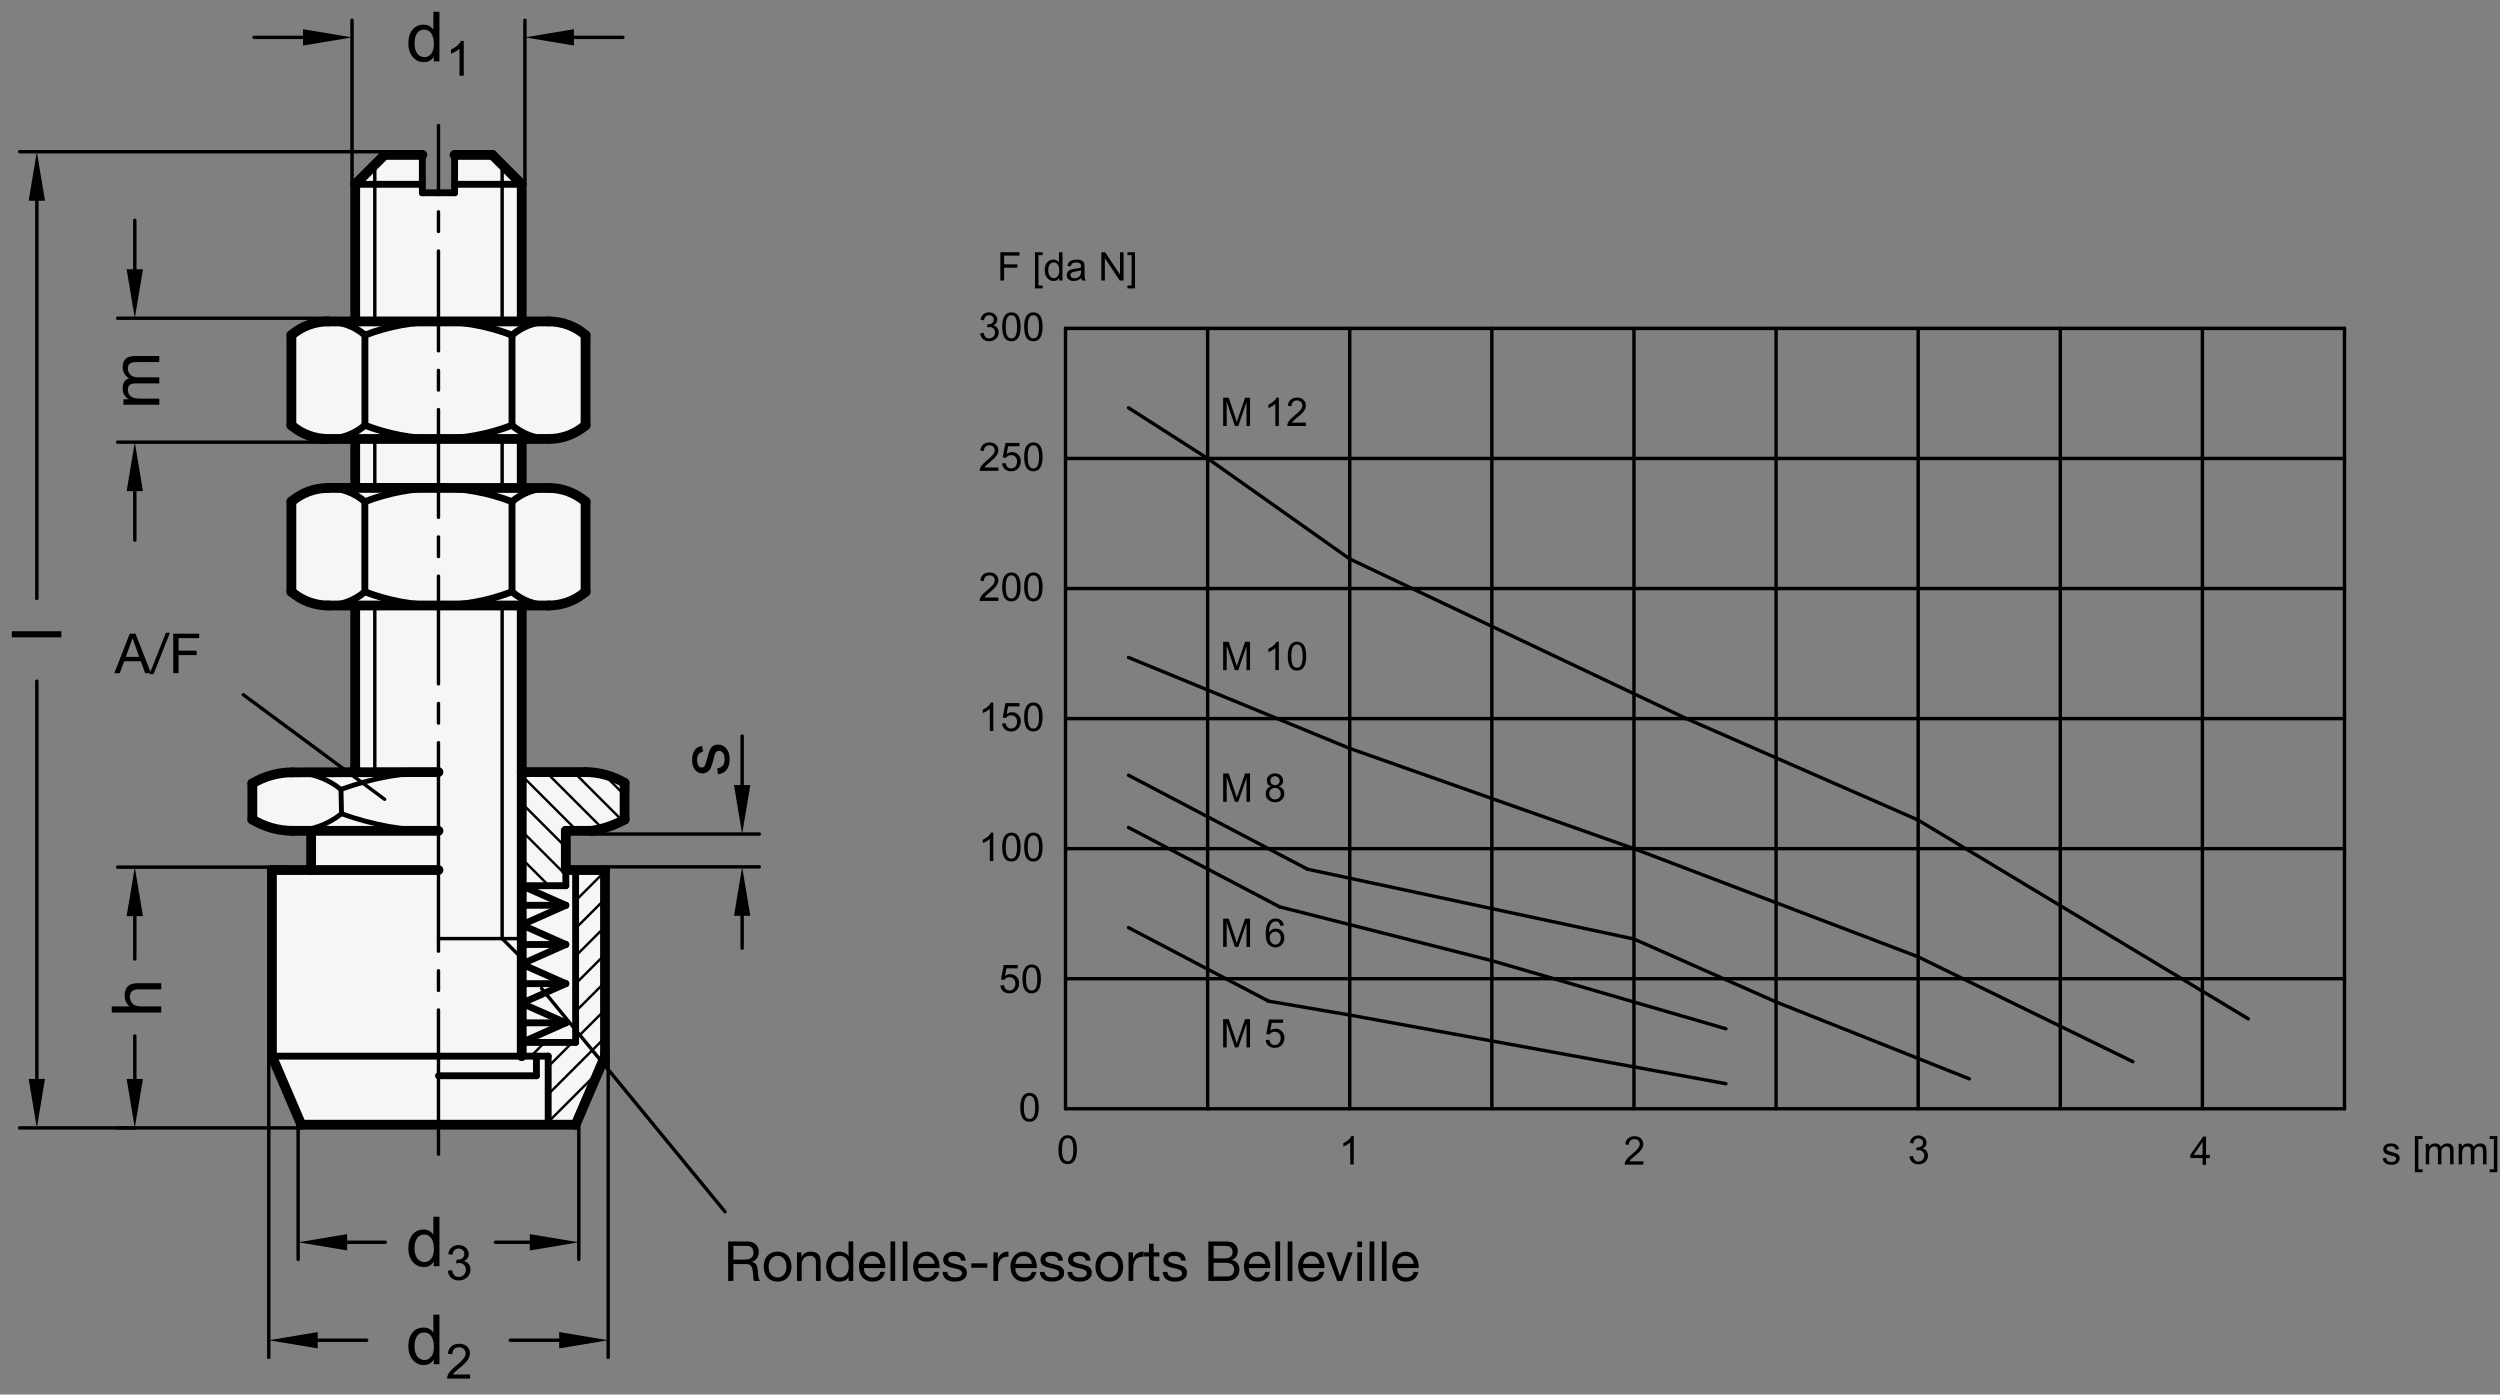 <?xml version="1.0" encoding="utf-8"?>
<!-- Generator: Adobe Illustrator 19.1.0, SVG Export Plug-In . SVG Version: 6.00 Build 0)  -->
<svg version="1.1" xmlns="http://www.w3.org/2000/svg" xmlns:xlink="http://www.w3.org/1999/xlink" x="0px" y="0px"
	 viewBox="0 0 361.71 201.769" enable-background="new 0 0 361.71 201.769" xml:space="preserve">
<rect x="0" y="0" width="361.71" height="201.769" fill="#808080" stroke="none"/>
<g id="MD_x5F_3_x5F_FUELLUNG_x5F_WS">
	<g id="POLYLINE_1_">
		<path fill="#FFFFFF" d="M83.282,162.729H43.597l-4.252-9.921v-26.929h5.669v-5.669H42.36c-2.063,0-4.087-0.567-5.85-1.64v-5.217
			c1.75-1.051,3.753-1.606,5.794-1.606l8.834-0.017l0.254-0.024v-0.709V87.608h-3.914c-1.941-0.073-3.806-0.77-5.32-1.987V72.583
			c1.477-1.279,3.366-1.983,5.32-1.983h3.914v-7.087h-3.914c-1.954,0-3.843-0.704-5.32-1.983V48.488
			c1.477-1.279,3.366-1.983,5.32-1.983h3.914V26.666l4.252-4.252h5.462v5.48h4.666v-5.48h5.462l4.252,4.252v19.839h3.914
			c1.954,0,3.843,0.704,5.32,1.983V61.53c-1.477,1.279-3.366,1.983-5.32,1.983h-3.914V70.6h3.914c1.954,0,3.843,0.704,5.32,1.983
			v13.038c-1.477,1.279-3.366,1.983-5.32,1.983l-3.914,0.004v24.098h9.154c2.015,0,3.993,0.541,5.728,1.566v5.298
			c-1.494,0.842-3.132,1.398-4.83,1.64h-3.674v5.669h5.669v26.929L83.282,162.729z"/>
	</g>
</g>
<g id="MD_x5F_3_x5F_FUELLUNG_x5F_GR">
	<g id="POLYLINE">
		<path fill="#F6F6F6" d="M83.282,162.729H43.597l-4.252-9.921v-26.929h5.669v-5.669H42.36c-2.063,0-4.087-0.567-5.85-1.64v-5.217
			c1.75-1.051,3.753-1.606,5.794-1.606l8.834-0.017l0.254-0.024v-0.709V87.608h-3.914c-1.941-0.073-3.806-0.77-5.32-1.987V72.583
			c1.477-1.279,3.366-1.983,5.32-1.983h3.914v-7.087h-3.914c-1.954,0-3.843-0.704-5.32-1.983V48.488
			c1.477-1.279,3.366-1.983,5.32-1.983h3.914V26.666l4.252-4.252h5.462v5.48h4.666v-5.48h5.462l4.252,4.252v19.839h3.914
			c1.954,0,3.843,0.704,5.32,1.983V61.53c-1.477,1.279-3.366,1.983-5.32,1.983h-3.914V70.6h3.914c1.954,0,3.843,0.704,5.32,1.983
			v13.038c-1.477,1.279-3.366,1.983-5.32,1.983l-3.914,0.004v24.098h9.154c2.015,0,3.993,0.541,5.728,1.566v5.298
			c-1.494,0.842-3.132,1.398-4.83,1.64h-3.674v5.669h5.669v26.929L83.282,162.729z"/>
	</g>
</g>
<g id="MD_x5F_1_x5F_035">
	<g id="LINE">
		
			<line fill="none" stroke="#000000" stroke-width="0.496" stroke-linecap="round" stroke-linejoin="round" stroke-miterlimit="10" x1="72.652" y1="70.6" x2="72.652" y2="63.513"/>
	</g>
	<g id="LINE_1_">
		
			<line fill="none" stroke="#000000" stroke-width="0.496" stroke-linecap="round" stroke-linejoin="round" stroke-miterlimit="10" x1="54.227" y1="70.6" x2="54.227" y2="63.513"/>
	</g>
	<g id="LINE_2_">
		
			<line fill="none" stroke="#000000" stroke-width="0.496" stroke-linecap="round" stroke-linejoin="round" stroke-miterlimit="10" x1="54.227" y1="46.505" x2="54.227" y2="23.832"/>
	</g>
	<g id="LINE_3_">
		
			<line fill="none" stroke="#000000" stroke-width="0.496" stroke-linecap="round" stroke-linejoin="round" stroke-miterlimit="10" x1="72.652" y1="46.505" x2="72.652" y2="23.832"/>
	</g>
	<g id="LINE_8_">
		
			<line fill="none" stroke="#000000" stroke-width="0.496" stroke-linecap="round" stroke-linejoin="round" stroke-miterlimit="10" x1="54.227" y1="87.608" x2="54.227" y2="111.706"/>
	</g>
	<g id="LINE_19_">
		
			<line fill="none" stroke="#000000" stroke-width="0.496" stroke-linecap="round" stroke-linejoin="round" stroke-miterlimit="10" x1="72.652" y1="87.608" x2="72.652" y2="135.8"/>
	</g>
	<g id="LINE_20_">
		
			<line fill="none" stroke="#000000" stroke-width="0.496" stroke-linecap="round" stroke-linejoin="round" stroke-miterlimit="10" x1="72.652" y1="135.8" x2="75.487" y2="138.635"/>
	</g>
	<g id="LINE_21_">
		
			<line fill="none" stroke="#000000" stroke-width="0.496" stroke-linecap="round" stroke-linejoin="round" stroke-miterlimit="10" x1="75.487" y1="135.8" x2="63.44" y2="135.8"/>
	</g>
	<g id="LINE_55_">
		
			<line fill="none" stroke="#000000" stroke-width="0.496" stroke-linecap="round" stroke-linejoin="round" stroke-miterlimit="10" x1="78.356" y1="143.017" x2="104.902" y2="175.322"/>
	</g>
	<g id="LINE_56_">
		
			<line fill="none" stroke="#000000" stroke-width="0.496" stroke-linecap="round" stroke-linejoin="round" stroke-miterlimit="10" x1="55.648" y1="115.641" x2="35.203" y2="100.517"/>
	</g>
	<g id="LINE_119_">
		
			<line fill="none" stroke="#000000" stroke-width="0.496" stroke-linecap="round" stroke-linejoin="round" stroke-miterlimit="10" x1="63.44" y1="36.322" x2="63.44" y2="50.762"/>
	</g>
	<g id="LINE_120_">
		
			<line fill="none" stroke="#000000" stroke-width="0.496" stroke-linecap="round" stroke-linejoin="round" stroke-miterlimit="10" x1="63.44" y1="53.596" x2="63.44" y2="56.431"/>
	</g>
	<g id="LINE_121_">
		
			<line fill="none" stroke="#000000" stroke-width="0.496" stroke-linecap="round" stroke-linejoin="round" stroke-miterlimit="10" x1="63.44" y1="59.266" x2="63.44" y2="74.852"/>
	</g>
	<g id="LINE_122_">
		
			<line fill="none" stroke="#000000" stroke-width="0.496" stroke-linecap="round" stroke-linejoin="round" stroke-miterlimit="10" x1="63.44" y1="77.686" x2="63.44" y2="80.526"/>
	</g>
	<g id="LINE_123_">
		
			<line fill="none" stroke="#000000" stroke-width="0.496" stroke-linecap="round" stroke-linejoin="round" stroke-miterlimit="10" x1="63.44" y1="83.36" x2="63.44" y2="98.946"/>
	</g>
	<g id="LINE_124_">
		
			<line fill="none" stroke="#000000" stroke-width="0.496" stroke-linecap="round" stroke-linejoin="round" stroke-miterlimit="10" x1="63.44" y1="101.781" x2="63.44" y2="104.62"/>
	</g>
	<g id="LINE_125_">
		
			<line fill="none" stroke="#000000" stroke-width="0.496" stroke-linecap="round" stroke-linejoin="round" stroke-miterlimit="10" x1="63.44" y1="107.455" x2="63.44" y2="137.621"/>
	</g>
	<g id="LINE_126_">
		
			<line fill="none" stroke="#000000" stroke-width="0.496" stroke-linecap="round" stroke-linejoin="round" stroke-miterlimit="10" x1="63.44" y1="146.13" x2="63.44" y2="166.981"/>
	</g>
	<g id="LINE_127_">
		
			<line fill="none" stroke="#000000" stroke-width="0.496" stroke-linecap="round" stroke-linejoin="round" stroke-miterlimit="10" x1="63.44" y1="140.456" x2="63.44" y2="143.295"/>
	</g>
	<g id="LINE_128_">
		
			<line fill="none" stroke="#000000" stroke-width="0.496" stroke-linecap="round" stroke-linejoin="round" stroke-miterlimit="10" x1="63.44" y1="30.653" x2="63.44" y2="33.488"/>
	</g>
	<g id="LINE_129_">
		
			<line fill="none" stroke="#000000" stroke-width="0.496" stroke-linecap="round" stroke-linejoin="round" stroke-miterlimit="10" x1="63.44" y1="18.163" x2="63.44" y2="27.819"/>
	</g>
	<g id="LINE_131_">
		
			<line fill="none" stroke="#000000" stroke-width="0.496" stroke-linecap="round" stroke-linejoin="round" stroke-miterlimit="10" x1="154.164" y1="47.513" x2="339.21" y2="47.513"/>
	</g>
	<g id="LINE_132_">
		
			<line fill="none" stroke="#000000" stroke-width="0.496" stroke-linecap="round" stroke-linejoin="round" stroke-miterlimit="10" x1="339.21" y1="47.513" x2="339.21" y2="160.423"/>
	</g>
	<g id="LINE_133_">
		
			<line fill="none" stroke="#000000" stroke-width="0.496" stroke-linecap="round" stroke-linejoin="round" stroke-miterlimit="10" x1="339.21" y1="160.423" x2="154.164" y2="160.423"/>
	</g>
	<g id="LINE_134_">
		
			<line fill="none" stroke="#000000" stroke-width="0.496" stroke-linecap="round" stroke-linejoin="round" stroke-miterlimit="10" x1="154.164" y1="160.423" x2="154.164" y2="47.513"/>
	</g>
	<g id="LINE_135_">
		
			<line fill="none" stroke="#000000" stroke-width="0.496" stroke-linecap="round" stroke-linejoin="round" stroke-miterlimit="10" x1="154.164" y1="66.332" x2="339.21" y2="66.332"/>
	</g>
	<g id="LINE_136_">
		
			<line fill="none" stroke="#000000" stroke-width="0.496" stroke-linecap="round" stroke-linejoin="round" stroke-miterlimit="10" x1="154.164" y1="85.15" x2="339.21" y2="85.15"/>
	</g>
	<g id="LINE_137_">
		
			<line fill="none" stroke="#000000" stroke-width="0.496" stroke-linecap="round" stroke-linejoin="round" stroke-miterlimit="10" x1="154.164" y1="103.968" x2="339.21" y2="103.968"/>
	</g>
	<g id="LINE_138_">
		
			<line fill="none" stroke="#000000" stroke-width="0.496" stroke-linecap="round" stroke-linejoin="round" stroke-miterlimit="10" x1="154.164" y1="122.786" x2="339.21" y2="122.786"/>
	</g>
	<g id="LINE_139_">
		
			<line fill="none" stroke="#000000" stroke-width="0.496" stroke-linecap="round" stroke-linejoin="round" stroke-miterlimit="10" x1="154.164" y1="141.604" x2="339.21" y2="141.604"/>
	</g>
	<g id="LINE_140_">
		
			<line fill="none" stroke="#000000" stroke-width="0.496" stroke-linecap="round" stroke-linejoin="round" stroke-miterlimit="10" x1="174.725" y1="160.423" x2="174.725" y2="47.513"/>
	</g>
	<g id="LINE_141_">
		
			<line fill="none" stroke="#000000" stroke-width="0.496" stroke-linecap="round" stroke-linejoin="round" stroke-miterlimit="10" x1="195.286" y1="160.423" x2="195.286" y2="47.513"/>
	</g>
	<g id="LINE_142_">
		
			<line fill="none" stroke="#000000" stroke-width="0.496" stroke-linecap="round" stroke-linejoin="round" stroke-miterlimit="10" x1="215.846" y1="160.423" x2="215.846" y2="47.513"/>
	</g>
	<g id="LINE_143_">
		
			<line fill="none" stroke="#000000" stroke-width="0.496" stroke-linecap="round" stroke-linejoin="round" stroke-miterlimit="10" x1="236.407" y1="160.423" x2="236.407" y2="47.513"/>
	</g>
	<g id="LINE_144_">
		
			<line fill="none" stroke="#000000" stroke-width="0.496" stroke-linecap="round" stroke-linejoin="round" stroke-miterlimit="10" x1="256.968" y1="160.423" x2="256.968" y2="47.513"/>
	</g>
	<g id="LINE_145_">
		
			<line fill="none" stroke="#000000" stroke-width="0.496" stroke-linecap="round" stroke-linejoin="round" stroke-miterlimit="10" x1="277.528" y1="160.423" x2="277.528" y2="47.513"/>
	</g>
	<g id="LINE_146_">
		
			<line fill="none" stroke="#000000" stroke-width="0.496" stroke-linecap="round" stroke-linejoin="round" stroke-miterlimit="10" x1="298.089" y1="160.423" x2="298.089" y2="47.513"/>
	</g>
	<g id="LINE_147_">
		
			<line fill="none" stroke="#000000" stroke-width="0.496" stroke-linecap="round" stroke-linejoin="round" stroke-miterlimit="10" x1="318.649" y1="160.423" x2="318.649" y2="47.513"/>
	</g>
	<g id="LINE_148_">
		
			<line fill="none" stroke="#000000" stroke-width="0.496" stroke-linecap="round" stroke-linejoin="round" stroke-miterlimit="10" x1="195.286" y1="146.859" x2="183.542" y2="144.852"/>
	</g>
	<g id="LINE_149_">
		
			<line fill="none" stroke="#000000" stroke-width="0.496" stroke-linecap="round" stroke-linejoin="round" stroke-miterlimit="10" x1="183.542" y1="144.852" x2="163.284" y2="134.218"/>
	</g>
	<g id="LINE_150_">
		
			<line fill="none" stroke="#000000" stroke-width="0.496" stroke-linecap="round" stroke-linejoin="round" stroke-miterlimit="10" x1="249.714" y1="148.848" x2="215.846" y2="138.994"/>
	</g>
	<g id="LINE_151_">
		
			<line fill="none" stroke="#000000" stroke-width="0.496" stroke-linecap="round" stroke-linejoin="round" stroke-miterlimit="10" x1="185.145" y1="131.205" x2="163.284" y2="119.729"/>
	</g>
	<g id="LINE_152_">
		
			<line fill="none" stroke="#000000" stroke-width="0.496" stroke-linecap="round" stroke-linejoin="round" stroke-miterlimit="10" x1="284.922" y1="156.089" x2="256.968" y2="144.967"/>
	</g>
	<g id="LINE_153_">
		
			<line fill="none" stroke="#000000" stroke-width="0.496" stroke-linecap="round" stroke-linejoin="round" stroke-miterlimit="10" x1="256.968" y1="144.967" x2="236.407" y2="135.861"/>
	</g>
	<g id="LINE_154_">
		
			<line fill="none" stroke="#000000" stroke-width="0.496" stroke-linecap="round" stroke-linejoin="round" stroke-miterlimit="10" x1="189.19" y1="125.764" x2="163.284" y2="112.169"/>
	</g>
	<g id="LINE_155_">
		
			<line fill="none" stroke="#000000" stroke-width="0.496" stroke-linecap="round" stroke-linejoin="round" stroke-miterlimit="10" x1="308.59" y1="153.606" x2="277.528" y2="138.439"/>
	</g>
	<g id="LINE_156_">
		
			<line fill="none" stroke="#000000" stroke-width="0.496" stroke-linecap="round" stroke-linejoin="round" stroke-miterlimit="10" x1="195.286" y1="108.282" x2="236.407" y2="122.786"/>
	</g>
	<g id="LINE_157_">
		
			<line fill="none" stroke="#000000" stroke-width="0.496" stroke-linecap="round" stroke-linejoin="round" stroke-miterlimit="10" x1="195.286" y1="108.282" x2="163.284" y2="95.128"/>
	</g>
	<g id="LINE_158_">
		
			<line fill="none" stroke="#000000" stroke-width="0.496" stroke-linecap="round" stroke-linejoin="round" stroke-miterlimit="10" x1="163.284" y1="59.007" x2="174.725" y2="66.332"/>
	</g>
	<g id="LINE_159_">
		
			<line fill="none" stroke="#000000" stroke-width="0.496" stroke-linecap="round" stroke-linejoin="round" stroke-miterlimit="10" x1="174.725" y1="66.332" x2="195.286" y2="80.87"/>
	</g>
	<g id="LINE_160_">
		
			<line fill="none" stroke="#000000" stroke-width="0.496" stroke-linecap="round" stroke-linejoin="round" stroke-miterlimit="10" x1="195.286" y1="80.87" x2="243.988" y2="103.968"/>
	</g>
	<g id="LINE_161_">
		
			<line fill="none" stroke="#000000" stroke-width="0.496" stroke-linecap="round" stroke-linejoin="round" stroke-miterlimit="10" x1="243.988" y1="103.968" x2="277.528" y2="118.654"/>
	</g>
	<g id="LINE_162_">
		
			<line fill="none" stroke="#000000" stroke-width="0.496" stroke-linecap="round" stroke-linejoin="round" stroke-miterlimit="10" x1="277.528" y1="118.654" x2="325.293" y2="147.408"/>
	</g>
	<g id="LINE_163_">
		
			<line fill="none" stroke="#000000" stroke-width="0.496" stroke-linecap="round" stroke-linejoin="round" stroke-miterlimit="10" x1="277.528" y1="138.439" x2="236.407" y2="122.786"/>
	</g>
	<g id="LINE_164_">
		
			<line fill="none" stroke="#000000" stroke-width="0.496" stroke-linecap="round" stroke-linejoin="round" stroke-miterlimit="10" x1="236.407" y1="135.861" x2="189.19" y2="125.764"/>
	</g>
	<g id="LINE_165_">
		
			<line fill="none" stroke="#000000" stroke-width="0.496" stroke-linecap="round" stroke-linejoin="round" stroke-miterlimit="10" x1="215.846" y1="138.994" x2="185.145" y2="131.205"/>
	</g>
	<g id="LINE_166_">
		
			<line fill="none" stroke="#000000" stroke-width="0.496" stroke-linecap="round" stroke-linejoin="round" stroke-miterlimit="10" x1="195.286" y1="146.859" x2="249.714" y2="156.794"/>
	</g>
</g>
<g id="MD_x5F_1_x5F_070">
	<g id="LINE_4_">
		
			<line fill="none" stroke="#000000" stroke-width="0.992" stroke-linecap="round" stroke-linejoin="round" stroke-miterlimit="10" x1="74.08" y1="61.53" x2="74.08" y2="48.488"/>
	</g>
	<g id="LINE_5_">
		
			<line fill="none" stroke="#000000" stroke-width="0.992" stroke-linecap="round" stroke-linejoin="round" stroke-miterlimit="10" x1="52.799" y1="61.53" x2="52.799" y2="48.488"/>
	</g>
	<g id="ARC">
		
			<path fill="none" stroke="#000000" stroke-width="0.992" stroke-linecap="round" stroke-linejoin="round" stroke-miterlimit="10" d="
			M74.08,48.488c-6.847-2.644-14.434-2.644-21.281,0"/>
	</g>
	<g id="ARC_1_">
		
			<path fill="none" stroke="#000000" stroke-width="0.992" stroke-linecap="round" stroke-linejoin="round" stroke-miterlimit="10" d="
			M52.799,48.488c-1.477-1.279-3.366-1.983-5.32-1.983"/>
	</g>
	<g id="ARC_2_">
		
			<path fill="none" stroke="#000000" stroke-width="0.992" stroke-linecap="round" stroke-linejoin="round" stroke-miterlimit="10" d="
			M74.08,61.53c1.477,1.279,3.366,1.983,5.32,1.983"/>
	</g>
	<g id="ARC_3_">
		
			<path fill="none" stroke="#000000" stroke-width="0.992" stroke-linecap="round" stroke-linejoin="round" stroke-miterlimit="10" d="
			M52.799,61.53c6.847,2.644,14.434,2.644,21.281,0"/>
	</g>
	<g id="ARC_4_">
		
			<path fill="none" stroke="#000000" stroke-width="0.992" stroke-linecap="round" stroke-linejoin="round" stroke-miterlimit="10" d="
			M74.08,85.621c1.477,1.279,3.366,1.983,5.32,1.983"/>
	</g>
	<g id="ARC_5_">
		
			<path fill="none" stroke="#000000" stroke-width="0.992" stroke-linecap="round" stroke-linejoin="round" stroke-miterlimit="10" d="
			M52.786,85.621c6.847,2.644,14.434,2.644,21.281,0"/>
	</g>
	<g id="LINE_6_">
		
			<line fill="none" stroke="#000000" stroke-width="0.992" stroke-linecap="round" stroke-linejoin="round" stroke-miterlimit="10" x1="74.08" y1="85.621" x2="74.08" y2="72.583"/>
	</g>
	<g id="LINE_7_">
		
			<line fill="none" stroke="#000000" stroke-width="0.992" stroke-linecap="round" stroke-linejoin="round" stroke-miterlimit="10" x1="52.786" y1="85.572" x2="52.786" y2="72.533"/>
	</g>
	<g id="ARC_6_">
		
			<path fill="none" stroke="#000000" stroke-width="0.992" stroke-linecap="round" stroke-linejoin="round" stroke-miterlimit="10" d="
			M74.08,72.583c-6.847-2.644-14.434-2.644-21.281,0"/>
	</g>
	<g id="ARC_7_">
		
			<path fill="none" stroke="#000000" stroke-width="0.992" stroke-linecap="round" stroke-linejoin="round" stroke-miterlimit="10" d="
			M52.777,72.574c-1.477-1.279-3.366-1.983-5.32-1.983"/>
	</g>
	<g id="ARC_8_">
		
			<path fill="none" stroke="#000000" stroke-width="0.992" stroke-linecap="round" stroke-linejoin="round" stroke-miterlimit="10" d="
			M47.459,87.608c1.954,0,3.843-0.704,5.32-1.983"/>
	</g>
	<g id="ARC_9_">
		
			<path fill="none" stroke="#000000" stroke-width="0.992" stroke-linecap="round" stroke-linejoin="round" stroke-miterlimit="10" d="
			M47.479,63.513c1.954,0,3.843-0.704,5.32-1.983"/>
	</g>
	<g id="ARC_10_">
		
			<path fill="none" stroke="#000000" stroke-width="0.992" stroke-linecap="round" stroke-linejoin="round" stroke-miterlimit="10" d="
			M79.401,46.505c-1.954,0-3.843,0.704-5.32,1.983"/>
	</g>
	<g id="ARC_11_">
		
			<path fill="none" stroke="#000000" stroke-width="0.992" stroke-linecap="round" stroke-linejoin="round" stroke-miterlimit="10" d="
			M79.401,70.6c-1.954,0-3.843,0.704-5.32,1.983"/>
	</g>
	<g id="LINE_9_">
		
			<line fill="none" stroke="#000000" stroke-width="0.992" stroke-linecap="round" stroke-linejoin="round" stroke-miterlimit="10" x1="51.393" y1="26.666" x2="61.107" y2="26.666"/>
	</g>
	<g id="LINE_10_">
		
			<line fill="none" stroke="#000000" stroke-width="0.992" stroke-linecap="round" stroke-linejoin="round" stroke-miterlimit="10" x1="65.773" y1="26.666" x2="75.487" y2="26.666"/>
	</g>
	<g id="LINE_11_">
		
			<line fill="none" stroke="#000000" stroke-width="0.992" stroke-linecap="round" stroke-linejoin="round" stroke-miterlimit="10" x1="63.44" y1="152.808" x2="79.314" y2="152.808"/>
	</g>
	<g id="LINE_12_">
		
			<line fill="none" stroke="#000000" stroke-width="0.992" stroke-linecap="round" stroke-linejoin="round" stroke-miterlimit="10" x1="79.314" y1="152.808" x2="79.314" y2="162.729"/>
	</g>
	<g id="LINE_13_">
		
			<line fill="none" stroke="#000000" stroke-width="0.992" stroke-linecap="round" stroke-linejoin="round" stroke-miterlimit="10" x1="77.613" y1="152.808" x2="77.613" y2="155.643"/>
	</g>
	<g id="LINE_14_">
		
			<line fill="none" stroke="#000000" stroke-width="0.992" stroke-linecap="round" stroke-linejoin="round" stroke-miterlimit="10" x1="77.613" y1="155.643" x2="63.44" y2="155.643"/>
	</g>
	<g id="LINE_16_">
		
			<line fill="none" stroke="#000000" stroke-width="0.992" stroke-linecap="round" stroke-linejoin="round" stroke-miterlimit="10" x1="39.345" y1="152.808" x2="63.44" y2="152.808"/>
	</g>
	<g id="LINE_17_">
		
			<line fill="none" stroke="#000000" stroke-width="0.992" stroke-linecap="round" stroke-linejoin="round" stroke-miterlimit="10" x1="81.865" y1="125.879" x2="81.865" y2="128.147"/>
	</g>
	<g id="LINE_18_">
		
			<line fill="none" stroke="#000000" stroke-width="0.992" stroke-linecap="round" stroke-linejoin="round" stroke-miterlimit="10" x1="81.865" y1="128.147" x2="75.487" y2="128.147"/>
	</g>
	<g id="LINE_22_">
		
			<line fill="none" stroke="#000000" stroke-width="0.992" stroke-linecap="round" stroke-linejoin="round" stroke-miterlimit="10" x1="75.487" y1="150.824" x2="83.282" y2="150.824"/>
	</g>
	<g id="LINE_23_">
		
			<line fill="none" stroke="#000000" stroke-width="0.992" stroke-linecap="round" stroke-linejoin="round" stroke-miterlimit="10" x1="83.282" y1="150.824" x2="83.282" y2="125.879"/>
	</g>
	<g id="LINE_24_">
		
			<line fill="none" stroke="#000000" stroke-width="0.992" stroke-linecap="round" stroke-linejoin="round" stroke-miterlimit="10" x1="75.487" y1="128.147" x2="81.865" y2="130.981"/>
	</g>
	<g id="LINE_25_">
		
			<line fill="none" stroke="#000000" stroke-width="0.992" stroke-linecap="round" stroke-linejoin="round" stroke-miterlimit="10" x1="81.865" y1="130.981" x2="75.487" y2="133.816"/>
	</g>
	<g id="LINE_26_">
		
			<line fill="none" stroke="#000000" stroke-width="0.992" stroke-linecap="round" stroke-linejoin="round" stroke-miterlimit="10" x1="75.487" y1="133.816" x2="81.865" y2="136.651"/>
	</g>
	<g id="LINE_27_">
		
			<line fill="none" stroke="#000000" stroke-width="0.992" stroke-linecap="round" stroke-linejoin="round" stroke-miterlimit="10" x1="81.865" y1="136.651" x2="75.487" y2="139.485"/>
	</g>
	<g id="LINE_28_">
		
			<line fill="none" stroke="#000000" stroke-width="0.992" stroke-linecap="round" stroke-linejoin="round" stroke-miterlimit="10" x1="75.487" y1="139.485" x2="81.865" y2="142.32"/>
	</g>
	<g id="LINE_29_">
		
			<line fill="none" stroke="#000000" stroke-width="0.992" stroke-linecap="round" stroke-linejoin="round" stroke-miterlimit="10" x1="81.865" y1="142.32" x2="75.487" y2="145.155"/>
	</g>
	<g id="LINE_30_">
		
			<line fill="none" stroke="#000000" stroke-width="0.992" stroke-linecap="round" stroke-linejoin="round" stroke-miterlimit="10" x1="75.487" y1="145.155" x2="81.865" y2="147.989"/>
	</g>
	<g id="LINE_31_">
		
			<line fill="none" stroke="#000000" stroke-width="0.992" stroke-linecap="round" stroke-linejoin="round" stroke-miterlimit="10" x1="81.865" y1="147.989" x2="75.487" y2="150.824"/>
	</g>
	<g id="LINE_32_">
		
			<line fill="none" stroke="#000000" stroke-width="0.992" stroke-linecap="round" stroke-linejoin="round" stroke-miterlimit="10" x1="81.865" y1="147.989" x2="75.487" y2="147.989"/>
	</g>
	<g id="LINE_33_">
		
			<line fill="none" stroke="#000000" stroke-width="0.992" stroke-linecap="round" stroke-linejoin="round" stroke-miterlimit="10" x1="81.865" y1="142.32" x2="75.487" y2="142.32"/>
	</g>
	<g id="LINE_34_">
		
			<line fill="none" stroke="#000000" stroke-width="0.992" stroke-linecap="round" stroke-linejoin="round" stroke-miterlimit="10" x1="81.865" y1="136.651" x2="75.487" y2="136.651"/>
	</g>
	<g id="LINE_35_">
		
			<line fill="none" stroke="#000000" stroke-width="0.992" stroke-linecap="round" stroke-linejoin="round" stroke-miterlimit="10" x1="81.865" y1="130.981" x2="75.487" y2="130.981"/>
	</g>
	<g id="LINE_167_">
		
			<line fill="none" stroke="#000000" stroke-width="0.992" stroke-linecap="round" stroke-linejoin="round" stroke-miterlimit="10" x1="61.107" y1="22.414" x2="61.107" y2="27.894"/>
	</g>
	<g id="LINE_168_">
		
			<line fill="none" stroke="#000000" stroke-width="0.992" stroke-linecap="round" stroke-linejoin="round" stroke-miterlimit="10" x1="61.107" y1="27.894" x2="63.44" y2="27.894"/>
	</g>
	<g id="LINE_169_">
		
			<line fill="none" stroke="#000000" stroke-width="0.992" stroke-linecap="round" stroke-linejoin="round" stroke-miterlimit="10" x1="65.773" y1="22.414" x2="65.773" y2="27.894"/>
	</g>
	<g id="LINE_170_">
		
			<line fill="none" stroke="#000000" stroke-width="0.992" stroke-linecap="round" stroke-linejoin="round" stroke-miterlimit="10" x1="65.773" y1="27.894" x2="63.44" y2="27.894"/>
	</g>
</g>
<g id="MD_x5F_1_x5F_050">
	<g id="ARC_12_">
		
			<path fill="none" stroke="#000000" stroke-width="0.709" stroke-linecap="round" stroke-linejoin="round" stroke-miterlimit="10" d="
			M42.36,120.21c2.564,0,5.051-0.875,7.05-2.481"/>
	</g>
	<g id="ARC_13_">
		
			<path fill="none" stroke="#000000" stroke-width="0.709" stroke-linecap="round" stroke-linejoin="round" stroke-miterlimit="10" d="
			M49.41,117.728c4.495,1.642,9.244,2.481,14.03,2.481"/>
	</g>
	<g id="ARC_14_">
		
			<path fill="none" stroke="#000000" stroke-width="0.709" stroke-linecap="round" stroke-linejoin="round" stroke-miterlimit="10" d="
			M49.336,114.214c-1.996-1.597-4.476-2.467-7.032-2.467"/>
	</g>
	<g id="ARC_15_">
		
			<path fill="none" stroke="#000000" stroke-width="0.709" stroke-linecap="round" stroke-linejoin="round" stroke-miterlimit="10" d="
			M63.44,111.706c-4.812,0-9.586,0.849-14.103,2.508"/>
	</g>
	<g id="LINE_15_">
		
			<line fill="none" stroke="#000000" stroke-width="0.709" stroke-linecap="round" stroke-linejoin="round" stroke-miterlimit="10" x1="49.336" y1="114.214" x2="49.41" y2="117.728"/>
	</g>
</g>
<g id="MD_x5F_2_x5F_SCHRAFFUR">
	<g id="LINE_36_">
		
			<line fill="none" stroke="#000000" stroke-width="0.354" stroke-linecap="round" stroke-linejoin="round" stroke-miterlimit="10" x1="81.865" y1="122.585" x2="75.487" y2="116.207"/>
	</g>
	<g id="LINE_37_">
		
			<line fill="none" stroke="#000000" stroke-width="0.354" stroke-linecap="round" stroke-linejoin="round" stroke-miterlimit="10" x1="83.499" y1="120.21" x2="75.487" y2="112.198"/>
	</g>
	<g id="LINE_38_">
		
			<line fill="none" stroke="#000000" stroke-width="0.354" stroke-linecap="round" stroke-linejoin="round" stroke-miterlimit="10" x1="87.173" y1="119.876" x2="79.004" y2="111.706"/>
	</g>
	<g id="LINE_39_">
		
			<line fill="none" stroke="#000000" stroke-width="0.354" stroke-linecap="round" stroke-linejoin="round" stroke-miterlimit="10" x1="90.051" y1="118.744" x2="83.013" y2="111.706"/>
	</g>
	<g id="LINE_40_">
		
			<line fill="none" stroke="#000000" stroke-width="0.354" stroke-linecap="round" stroke-linejoin="round" stroke-miterlimit="10" x1="90.369" y1="115.053" x2="87.353" y2="112.037"/>
	</g>
	<g id="LINE_41_">
		
			<line fill="none" stroke="#000000" stroke-width="0.354" stroke-linecap="round" stroke-linejoin="round" stroke-miterlimit="10" x1="81.865" y1="126.594" x2="75.487" y2="120.216"/>
	</g>
	<g id="LINE_42_">
		
			<line fill="none" stroke="#000000" stroke-width="0.354" stroke-linecap="round" stroke-linejoin="round" stroke-miterlimit="10" x1="79.409" y1="128.147" x2="75.487" y2="124.224"/>
	</g>
	<g id="LINE_43_">
		
			<line fill="none" stroke="#000000" stroke-width="0.354" stroke-linecap="round" stroke-linejoin="round" stroke-miterlimit="10" x1="83.282" y1="142.337" x2="87.534" y2="138.085"/>
	</g>
	<g id="LINE_44_">
		
			<line fill="none" stroke="#000000" stroke-width="0.354" stroke-linecap="round" stroke-linejoin="round" stroke-miterlimit="10" x1="83.282" y1="138.328" x2="87.534" y2="134.076"/>
	</g>
	<g id="LINE_45_">
		
			<line fill="none" stroke="#000000" stroke-width="0.354" stroke-linecap="round" stroke-linejoin="round" stroke-miterlimit="10" x1="83.282" y1="134.319" x2="87.534" y2="130.067"/>
	</g>
	<g id="LINE_46_">
		
			<line fill="none" stroke="#000000" stroke-width="0.354" stroke-linecap="round" stroke-linejoin="round" stroke-miterlimit="10" x1="83.282" y1="130.31" x2="87.534" y2="126.058"/>
	</g>
	<g id="LINE_47_">
		
			<line fill="none" stroke="#000000" stroke-width="0.354" stroke-linecap="round" stroke-linejoin="round" stroke-miterlimit="10" x1="83.282" y1="126.301" x2="83.705" y2="125.879"/>
	</g>
	<g id="LINE_48_">
		
			<line fill="none" stroke="#000000" stroke-width="0.354" stroke-linecap="round" stroke-linejoin="round" stroke-miterlimit="10" x1="76.82" y1="152.808" x2="78.804" y2="150.824"/>
	</g>
	<g id="LINE_49_">
		
			<line fill="none" stroke="#000000" stroke-width="0.354" stroke-linecap="round" stroke-linejoin="round" stroke-miterlimit="10" x1="83.282" y1="146.345" x2="87.534" y2="142.093"/>
	</g>
	<g id="LINE_50_">
		
			<line fill="none" stroke="#000000" stroke-width="0.354" stroke-linecap="round" stroke-linejoin="round" stroke-miterlimit="10" x1="79.314" y1="154.323" x2="82.813" y2="150.824"/>
	</g>
	<g id="LINE_51_">
		
			<line fill="none" stroke="#000000" stroke-width="0.354" stroke-linecap="round" stroke-linejoin="round" stroke-miterlimit="10" x1="83.282" y1="150.354" x2="87.534" y2="146.102"/>
	</g>
	<g id="LINE_52_">
		
			<line fill="none" stroke="#000000" stroke-width="0.354" stroke-linecap="round" stroke-linejoin="round" stroke-miterlimit="10" x1="79.314" y1="158.332" x2="87.534" y2="150.111"/>
	</g>
	<g id="LINE_53_">
		
			<line fill="none" stroke="#000000" stroke-width="0.354" stroke-linecap="round" stroke-linejoin="round" stroke-miterlimit="10" x1="79.314" y1="162.34" x2="86.551" y2="155.104"/>
	</g>
	<g id="LINE_54_">
		
			<line fill="none" stroke="#000000" stroke-width="0.354" stroke-linecap="round" stroke-linejoin="round" stroke-miterlimit="10" x1="82.934" y1="162.729" x2="83.544" y2="162.119"/>
	</g>
</g>
<g id="MD_x5F_2_x5F_BEMASSUNG">
	<g id="LINE_57_">
		
			<line stroke="#000000" stroke-width="0.496" stroke-linecap="round" stroke-linejoin="round" stroke-miterlimit="10" x1="87.995" y1="152.808" x2="87.995" y2="196.391"/>
	</g>
	<g id="LINE_58_">
		
			<line stroke="#000000" stroke-width="0.496" stroke-linecap="round" stroke-linejoin="round" stroke-miterlimit="10" x1="38.885" y1="152.808" x2="38.885" y2="196.391"/>
	</g>
	<g id="LINE_59_">
		
			<line stroke="#000000" stroke-width="0.496" stroke-linecap="round" stroke-linejoin="round" stroke-miterlimit="10" x1="80.908" y1="193.911" x2="73.831" y2="193.911"/>
	</g>
	<g id="LINE_60_">
		
			<line stroke="#000000" stroke-width="0.496" stroke-linecap="round" stroke-linejoin="round" stroke-miterlimit="10" x1="45.971" y1="193.911" x2="53.048" y2="193.911"/>
	</g>
	<g id="SOLID">
		<polygon points="80.908,192.729 87.995,193.911 80.908,195.092 		"/>
	</g>
	<g id="SOLID_1_">
		<polygon points="45.971,192.729 38.885,193.911 45.971,195.092 		"/>
	</g>
	<g id="LINE_61_">
		
			<line stroke="#000000" stroke-width="0.496" stroke-linecap="round" stroke-linejoin="round" stroke-miterlimit="10" x1="43.137" y1="162.729" x2="43.137" y2="182.218"/>
	</g>
	<g id="LINE_62_">
		
			<line stroke="#000000" stroke-width="0.496" stroke-linecap="round" stroke-linejoin="round" stroke-miterlimit="10" x1="83.743" y1="162.729" x2="83.743" y2="182.218"/>
	</g>
	<g id="LINE_63_">
		
			<line stroke="#000000" stroke-width="0.496" stroke-linecap="round" stroke-linejoin="round" stroke-miterlimit="10" x1="50.223" y1="179.737" x2="55.736" y2="179.737"/>
	</g>
	<g id="LINE_64_">
		
			<line stroke="#000000" stroke-width="0.496" stroke-linecap="round" stroke-linejoin="round" stroke-miterlimit="10" x1="76.656" y1="179.737" x2="71.681" y2="179.737"/>
	</g>
	<g id="SOLID_2_">
		<polygon points="50.223,180.918 43.137,179.737 50.223,178.556 		"/>
	</g>
	<g id="SOLID_3_">
		<polygon points="76.656,180.918 83.743,179.737 76.656,178.556 		"/>
	</g>
	<g id="TEXT">
		<g>
			<path d="M63.581,183.203H62.76v-0.66h-0.02c-0.316,0.521-0.793,0.782-1.432,0.782c-0.635,0-1.166-0.252-1.591-0.755
				c-0.425-0.504-0.638-1.156-0.638-1.957c0-0.838,0.2-1.499,0.601-1.984s0.93-0.729,1.588-0.729c0.619,0,1.09,0.236,1.413,0.709
				h0.02v-2.571h0.879V183.203z M61.401,182.602c0.384,0,0.71-0.157,0.978-0.474s0.401-0.795,0.401-1.437
				c0-0.633-0.122-1.136-0.367-1.511c-0.244-0.374-0.595-0.562-1.051-0.562s-0.801,0.183-1.034,0.55
				c-0.233,0.366-0.35,0.848-0.35,1.444c0,0.43,0.063,0.794,0.188,1.092s0.3,0.522,0.525,0.672
				C60.917,182.527,61.153,182.602,61.401,182.602z"/>
		</g>
	</g>
	<g id="TEXT_1_">
		<g>
			<path d="M67.127,182.465c0.31,0.06,0.544,0.209,0.703,0.45c0.159,0.24,0.238,0.502,0.238,0.785c0,0.456-0.166,0.83-0.498,1.123
				c-0.332,0.294-0.729,0.44-1.192,0.44c-0.443,0-0.808-0.129-1.095-0.387c-0.288-0.258-0.455-0.599-0.503-1.023l0.616-0.085
				c0.062,0.33,0.174,0.578,0.337,0.742s0.378,0.246,0.645,0.246c0.287,0,0.531-0.101,0.73-0.303
				c0.199-0.202,0.299-0.448,0.299-0.74c0-0.281-0.091-0.514-0.272-0.698c-0.182-0.185-0.418-0.277-0.71-0.277
				c-0.119,0-0.264,0.021-0.435,0.065l0.072-0.541c0.164,0,0.294-0.008,0.39-0.023c0.096-0.017,0.203-0.055,0.321-0.116
				s0.217-0.15,0.294-0.266s0.116-0.258,0.116-0.43c0-0.248-0.083-0.441-0.248-0.578s-0.356-0.205-0.573-0.205
				c-0.249,0-0.451,0.079-0.607,0.236s-0.255,0.382-0.296,0.674l-0.616-0.113c0.08-0.436,0.256-0.762,0.528-0.979
				c0.272-0.216,0.598-0.324,0.977-0.324c0.417,0,0.766,0.126,1.045,0.378s0.419,0.561,0.419,0.925c0,0.468-0.229,0.805-0.688,1.01
				V182.465z"/>
		</g>
	</g>
	<g id="TEXT_2_">
		<g>
			<path d="M63.581,197.377H62.76v-0.66h-0.02c-0.316,0.521-0.793,0.782-1.432,0.782c-0.635,0-1.166-0.252-1.591-0.755
				c-0.425-0.504-0.638-1.156-0.638-1.957c0-0.838,0.2-1.499,0.601-1.984s0.93-0.729,1.588-0.729c0.619,0,1.09,0.236,1.413,0.709
				h0.02v-2.571h0.879V197.377z M61.401,196.775c0.384,0,0.71-0.157,0.978-0.474s0.401-0.795,0.401-1.437
				c0-0.633-0.122-1.136-0.367-1.511c-0.244-0.374-0.595-0.562-1.051-0.562s-0.801,0.183-1.034,0.55
				c-0.233,0.366-0.35,0.848-0.35,1.444c0,0.43,0.063,0.794,0.188,1.092s0.3,0.522,0.525,0.672
				C60.917,196.701,61.153,196.775,61.401,196.775z"/>
		</g>
	</g>
	<g id="TEXT_3_">
		<g>
			<path d="M68.01,199.459h-3.322c0-0.283,0.099-0.569,0.296-0.858c0.197-0.29,0.566-0.652,1.107-1.088
				c0.331-0.265,0.626-0.543,0.886-0.833c0.26-0.291,0.39-0.584,0.39-0.878c0-0.253-0.09-0.462-0.269-0.628
				c-0.179-0.165-0.406-0.248-0.679-0.248c-0.276,0-0.508,0.085-0.695,0.255s-0.282,0.424-0.284,0.762l-0.633-0.072
				c0.039-0.47,0.206-0.829,0.501-1.077c0.295-0.249,0.67-0.373,1.124-0.373c0.493,0,0.876,0.136,1.151,0.408
				c0.275,0.272,0.413,0.602,0.413,0.987c0,0.321-0.116,0.647-0.347,0.977c-0.232,0.33-0.693,0.771-1.384,1.322
				c-0.362,0.29-0.603,0.54-0.722,0.749h2.467V199.459z"/>
		</g>
	</g>
	<g id="LINE_65_">
		
			<line stroke="#000000" stroke-width="0.496" stroke-linecap="round" stroke-linejoin="round" stroke-miterlimit="10" x1="55.654" y1="21.954" x2="2.849" y2="21.954"/>
	</g>
	<g id="LINE_66_">
		
			<line stroke="#000000" stroke-width="0.496" stroke-linecap="round" stroke-linejoin="round" stroke-miterlimit="10" x1="19.503" y1="163.19" x2="2.849" y2="163.19"/>
	</g>
	<g id="LINE_67_">
		
			<line stroke="#000000" stroke-width="0.496" stroke-linecap="round" stroke-linejoin="round" stroke-miterlimit="10" x1="5.33" y1="29.04" x2="5.33" y2="86.595"/>
	</g>
	<g id="LINE_68_">
		
			<line stroke="#000000" stroke-width="0.496" stroke-linecap="round" stroke-linejoin="round" stroke-miterlimit="10" x1="5.33" y1="156.103" x2="5.33" y2="98.549"/>
	</g>
	<g id="SOLID_4_">
		<polygon points="4.148,29.04 5.33,21.954 6.511,29.04 		"/>
	</g>
	<g id="SOLID_5_">
		<polygon points="4.148,156.103 5.33,163.19 6.511,156.103 		"/>
	</g>
	<g id="LINE_69_">
		
			<line stroke="#000000" stroke-width="0.496" stroke-linecap="round" stroke-linejoin="round" stroke-miterlimit="10" x1="43.597" y1="163.19" x2="17.023" y2="163.19"/>
	</g>
	<g id="LINE_70_">
		
			<line stroke="#000000" stroke-width="0.496" stroke-linecap="round" stroke-linejoin="round" stroke-miterlimit="10" x1="42.305" y1="125.459" x2="17.023" y2="125.459"/>
	</g>
	<g id="LINE_71_">
		
			<line stroke="#000000" stroke-width="0.496" stroke-linecap="round" stroke-linejoin="round" stroke-miterlimit="10" x1="19.503" y1="156.103" x2="19.503" y2="149.901"/>
	</g>
	<g id="SOLID_6_">
		<polygon points="20.684,156.103 19.503,163.19 18.322,156.103 		"/>
	</g>
	<g id="SOLID_7_">
		<polygon points="20.684,132.546 19.503,125.459 18.322,132.546 		"/>
	</g>
	<g id="LINE_72_">
		
			<line stroke="#000000" stroke-width="0.496" stroke-linecap="round" stroke-linejoin="round" stroke-miterlimit="10" x1="47.479" y1="63.974" x2="17.023" y2="63.974"/>
	</g>
	<g id="LINE_73_">
		
			<line stroke="#000000" stroke-width="0.496" stroke-linecap="round" stroke-linejoin="round" stroke-miterlimit="10" x1="19.503" y1="71.061" x2="19.503" y2="78.147"/>
	</g>
	<g id="SOLID_8_">
		<polygon points="18.322,71.061 19.503,63.974 20.684,71.061 		"/>
	</g>
	<g id="LINE_74_">
		
			<line stroke="#000000" stroke-width="0.496" stroke-linecap="round" stroke-linejoin="round" stroke-miterlimit="10" x1="50.932" y1="26.666" x2="50.932" y2="2.926"/>
	</g>
	<g id="LINE_75_">
		
			<line stroke="#000000" stroke-width="0.496" stroke-linecap="round" stroke-linejoin="round" stroke-miterlimit="10" x1="75.948" y1="26.666" x2="75.948" y2="2.926"/>
	</g>
	<g id="LINE_76_">
		
			<line stroke="#000000" stroke-width="0.496" stroke-linecap="round" stroke-linejoin="round" stroke-miterlimit="10" x1="43.845" y1="5.407" x2="36.759" y2="5.407"/>
	</g>
	<g id="LINE_77_">
		
			<line stroke="#000000" stroke-width="0.496" stroke-linecap="round" stroke-linejoin="round" stroke-miterlimit="10" x1="83.034" y1="5.407" x2="90.121" y2="5.407"/>
	</g>
	<g id="SOLID_9_">
		<polygon points="43.845,4.226 50.932,5.407 43.845,6.588 		"/>
	</g>
	<g id="SOLID_10_">
		<polygon points="83.034,4.226 75.948,5.407 83.034,6.588 		"/>
	</g>
	<g id="LINE_78_">
		
			<line stroke="#000000" stroke-width="0.496" stroke-linecap="round" stroke-linejoin="round" stroke-miterlimit="10" x1="87.534" y1="125.418" x2="109.857" y2="125.418"/>
	</g>
	<g id="LINE_79_">
		
			<line stroke="#000000" stroke-width="0.496" stroke-linecap="round" stroke-linejoin="round" stroke-miterlimit="10" x1="85.539" y1="120.67" x2="109.857" y2="120.67"/>
	</g>
	<g id="LINE_80_">
		
			<line stroke="#000000" stroke-width="0.496" stroke-linecap="round" stroke-linejoin="round" stroke-miterlimit="10" x1="107.377" y1="132.505" x2="107.377" y2="137.185"/>
	</g>
	<g id="LINE_81_">
		
			<line stroke="#000000" stroke-width="0.496" stroke-linecap="round" stroke-linejoin="round" stroke-miterlimit="10" x1="107.377" y1="113.584" x2="107.377" y2="106.497"/>
	</g>
	<g id="SOLID_11_">
		<polygon points="106.196,132.505 107.377,125.418 108.558,132.505 		"/>
	</g>
	<g id="SOLID_12_">
		<polygon points="106.196,113.584 107.377,120.67 108.558,113.584 		"/>
	</g>
	<g id="TEXT_4_">
		<g>
			<path d="M101.708,108.784c-0.283,0.039-0.496,0.153-0.638,0.344c-0.142,0.191-0.212,0.455-0.212,0.795
				c0,0.336,0.057,0.606,0.171,0.813s0.28,0.311,0.498,0.311c0.205,0,0.353-0.083,0.44-0.247s0.195-0.489,0.322-0.975
				c0.14-0.548,0.264-0.957,0.371-1.229s0.259-0.483,0.452-0.636c0.194-0.151,0.464-0.227,0.81-0.227
				c0.462,0,0.852,0.188,1.168,0.566c0.315,0.378,0.474,0.883,0.474,1.516c0,0.658-0.14,1.172-0.418,1.541
				c-0.278,0.371-0.696,0.598-1.253,0.682l-0.133-0.874c0.362-0.046,0.633-0.181,0.812-0.403c0.18-0.223,0.269-0.535,0.269-0.936
				c0-0.385-0.08-0.68-0.241-0.885s-0.357-0.309-0.589-0.309c-0.157,0-0.282,0.048-0.377,0.143
				c-0.094,0.094-0.165,0.213-0.212,0.354c-0.048,0.143-0.132,0.461-0.252,0.956c-0.176,0.736-0.39,1.223-0.641,1.458
				c-0.251,0.236-0.551,0.355-0.899,0.355c-0.433,0-0.79-0.173-1.07-0.519c-0.28-0.345-0.42-0.81-0.42-1.394
				c0-0.618,0.121-1.1,0.364-1.443c0.242-0.344,0.605-0.55,1.087-0.618L101.708,108.784z"/>
		</g>
	</g>
	<g id="TEXT_5_">
		<g>
			<path d="M63.581,8.873H62.76v-0.66h-0.02c-0.316,0.521-0.793,0.782-1.432,0.782c-0.635,0-1.166-0.252-1.591-0.755
				c-0.425-0.504-0.638-1.156-0.638-1.957c0-0.838,0.2-1.499,0.601-1.984s0.93-0.729,1.588-0.729c0.619,0,1.09,0.236,1.413,0.709
				h0.02V1.708h0.879V8.873z M61.401,8.271c0.384,0,0.71-0.157,0.978-0.474s0.401-0.795,0.401-1.437
				c0-0.633-0.122-1.136-0.367-1.511c-0.244-0.374-0.595-0.562-1.051-0.562s-0.801,0.183-1.034,0.55
				c-0.233,0.366-0.35,0.848-0.35,1.444c0,0.43,0.063,0.794,0.188,1.092s0.3,0.522,0.525,0.672
				C60.917,8.197,61.153,8.271,61.401,8.271z"/>
		</g>
	</g>
	<g id="TEXT_6_">
		<g>
			<path d="M67.1,10.958h-0.616V7.035c-0.308,0.292-0.72,0.539-1.235,0.742V7.181c0.709-0.34,1.193-0.76,1.451-1.262h0.4V10.958z"/>
		</g>
	</g>
	<g id="TEXT_7_">
		<g>
			<path d="M23.046,51.51v0.88h-3.274c-0.241,0-0.447,0.016-0.618,0.049s-0.323,0.117-0.455,0.252s-0.197,0.346-0.197,0.633
				c0,0.345,0.12,0.644,0.361,0.894c0.241,0.251,0.632,0.376,1.173,0.376h3.011v0.88h-3.372c-0.45,0-0.758,0.079-0.924,0.237
				c-0.166,0.158-0.249,0.382-0.249,0.672c0,0.378,0.13,0.688,0.391,0.931c0.261,0.243,0.748,0.364,1.461,0.364h2.693v0.88h-5.186
				v-0.792h0.724v-0.02c-0.561-0.352-0.841-0.868-0.841-1.549c0-0.381,0.076-0.695,0.228-0.941c0.151-0.246,0.379-0.424,0.682-0.535
				c-0.606-0.384-0.909-0.917-0.909-1.598c0-0.538,0.145-0.94,0.435-1.209c0.29-0.269,0.726-0.403,1.306-0.403H23.046z"/>
		</g>
	</g>
	<g id="TEXT_8_">
		<g>
			<path d="M8.873,91.331v0.88H1.708v-0.88H8.873z"/>
		</g>
	</g>
	<g id="TEXT_9_">
		<g>
			<path d="M23.332,142.255v0.885h-3.274c-0.424,0-0.741,0.092-0.953,0.273c-0.212,0.184-0.317,0.455-0.317,0.816
				c0,0.359,0.124,0.679,0.374,0.961c0.249,0.281,0.694,0.422,1.336,0.422h2.835v0.881h-7.165v-0.881h2.571
				c-0.473-0.416-0.709-0.938-0.709-1.563c0-0.335,0.068-0.656,0.205-0.963c0.137-0.306,0.347-0.521,0.631-0.646
				c0.283-0.123,0.678-0.186,1.183-0.186H23.332z"/>
		</g>
	</g>
	<g id="TEXT_10_">
		<g>
			<path d="M278.183,166.183c0.253,0.049,0.444,0.171,0.573,0.367s0.194,0.41,0.194,0.641c0,0.372-0.136,0.678-0.406,0.917
				c-0.271,0.239-0.596,0.358-0.973,0.358c-0.361,0-0.659-0.104-0.894-0.315c-0.234-0.21-0.371-0.488-0.41-0.834l0.502-0.07
				c0.051,0.271,0.142,0.472,0.275,0.606c0.133,0.134,0.309,0.2,0.526,0.2c0.234,0,0.433-0.082,0.596-0.247
				c0.163-0.164,0.244-0.366,0.244-0.604c0-0.229-0.074-0.418-0.222-0.569c-0.148-0.15-0.342-0.226-0.579-0.226
				c-0.098,0-0.216,0.018-0.355,0.053l0.06-0.441c0.134,0,0.239-0.006,0.317-0.02c0.078-0.013,0.166-0.044,0.263-0.095
				c0.097-0.05,0.177-0.122,0.24-0.216c0.063-0.095,0.095-0.211,0.095-0.351c0-0.203-0.067-0.36-0.202-0.472
				c-0.135-0.112-0.291-0.168-0.468-0.168c-0.203,0-0.368,0.064-0.495,0.193c-0.128,0.128-0.208,0.312-0.242,0.55l-0.502-0.093
				c0.065-0.355,0.209-0.621,0.432-0.798c0.222-0.177,0.487-0.266,0.797-0.266c0.34,0,0.625,0.104,0.853,0.309
				c0.228,0.206,0.342,0.457,0.342,0.755c0,0.382-0.187,0.656-0.561,0.824V166.183z"/>
		</g>
	</g>
	<g id="LINE_117_">
		
			<line stroke="#000000" stroke-width="0.496" stroke-linecap="round" stroke-linejoin="round" stroke-miterlimit="10" x1="47.479" y1="46.045" x2="17.023" y2="46.045"/>
	</g>
	<g id="SOLID_13_">
		<polygon points="18.322,38.958 19.503,46.045 20.684,38.958 		"/>
	</g>
	<g id="LINE_118_">
		
			<line stroke="#000000" stroke-width="0.496" stroke-linecap="round" stroke-linejoin="round" stroke-miterlimit="10" x1="19.503" y1="38.958" x2="19.503" y2="31.872"/>
	</g>
	<g id="LINE_130_">
		
			<line stroke="#000000" stroke-width="0.496" stroke-linecap="round" stroke-linejoin="round" stroke-miterlimit="10" x1="19.503" y1="132.546" x2="19.503" y2="138.748"/>
	</g>
	<g id="TEXT_11_">
		<g>
			<path d="M180.861,61.637h-0.514v-3.426h-0.011l-1.178,3.426h-0.486l-1.172-3.481h-0.017v3.481h-0.514v-4.093h0.81l0.969,2.897
				c0.108,0.322,0.17,0.524,0.187,0.606h0.011c0.05-0.158,0.123-0.377,0.218-0.656l0.977-2.848h0.72V61.637z"/>
			<path d="M185.03,61.637h-0.503v-3.202c-0.251,0.238-0.587,0.44-1.008,0.605v-0.485c0.579-0.277,0.974-0.621,1.184-1.03h0.327
				V61.637z"/>
			<path d="M188.952,61.637h-2.711c0-0.23,0.081-0.464,0.242-0.701c0.16-0.236,0.462-0.532,0.902-0.888
				c0.271-0.216,0.512-0.442,0.724-0.68s0.318-0.476,0.318-0.716c0-0.206-0.073-0.377-0.22-0.512
				c-0.146-0.136-0.33-0.203-0.554-0.203c-0.226,0-0.414,0.069-0.566,0.208c-0.153,0.139-0.23,0.346-0.232,0.621l-0.517-0.059
				c0.032-0.383,0.168-0.676,0.409-0.879s0.547-0.305,0.917-0.305c0.402,0,0.716,0.111,0.939,0.334
				c0.225,0.223,0.337,0.49,0.337,0.806c0,0.262-0.095,0.527-0.283,0.797c-0.189,0.269-0.565,0.628-1.13,1.079
				c-0.296,0.236-0.492,0.439-0.589,0.611h2.013V61.637z"/>
		</g>
	</g>
	<g id="TEXT_12_">
		<g>
			<path d="M180.861,96.955h-0.514v-3.426h-0.011l-1.178,3.426h-0.486l-1.172-3.481h-0.017v3.481h-0.514v-4.093h0.81l0.969,2.897
				c0.108,0.322,0.17,0.524,0.187,0.606h0.011c0.05-0.158,0.123-0.377,0.218-0.656l0.977-2.848h0.72V96.955z"/>
			<path d="M185.03,96.955h-0.503v-3.202c-0.251,0.238-0.587,0.44-1.008,0.605v-0.485c0.579-0.277,0.974-0.621,1.184-1.03h0.327
				V96.955z"/>
			<path d="M187.654,92.843c0.89,0,1.334,0.698,1.334,2.094c0,0.705-0.114,1.229-0.345,1.573c-0.229,0.344-0.56,0.515-0.989,0.515
				c-0.888,0-1.332-0.695-1.332-2.088c0-0.705,0.115-1.23,0.345-1.576C186.897,93.016,187.225,92.843,187.654,92.843z
				 M187.654,96.611c0.27,0,0.474-0.13,0.611-0.392s0.206-0.689,0.206-1.283c0-0.413-0.03-0.738-0.09-0.976
				c-0.061-0.237-0.152-0.414-0.274-0.53c-0.121-0.116-0.274-0.175-0.459-0.175c-0.27,0-0.473,0.134-0.608,0.399
				c-0.136,0.267-0.204,0.693-0.204,1.281c0,0.408,0.031,0.73,0.093,0.969c0.061,0.238,0.152,0.416,0.273,0.532
				S187.473,96.611,187.654,96.611z"/>
		</g>
	</g>
	<g id="TEXT_13_">
		<g>
			<path d="M180.861,116.005h-0.514v-3.426h-0.011l-1.178,3.426h-0.486l-1.172-3.481h-0.017v3.481h-0.514v-4.093h0.81l0.969,2.897
				c0.108,0.322,0.17,0.524,0.187,0.606h0.011c0.05-0.158,0.123-0.377,0.218-0.656l0.977-2.848h0.72V116.005z"/>
			<path d="M185.052,113.791c0.512,0.164,0.768,0.513,0.768,1.047c0,0.352-0.126,0.646-0.377,0.882s-0.574,0.354-0.969,0.354
				c-0.398,0-0.723-0.118-0.973-0.356c-0.251-0.238-0.376-0.537-0.376-0.896c0-0.259,0.07-0.485,0.211-0.679s0.33-0.311,0.568-0.352
				v-0.011c-0.41-0.127-0.614-0.403-0.614-0.829c0-0.302,0.107-0.554,0.323-0.756c0.216-0.201,0.499-0.303,0.849-0.303
				c0.355,0,0.643,0.104,0.861,0.313c0.219,0.209,0.328,0.461,0.328,0.757c0,0.402-0.2,0.675-0.6,0.818V113.791z M184.474,115.661
				c0.236,0,0.434-0.076,0.592-0.229s0.237-0.351,0.237-0.595s-0.082-0.443-0.244-0.601c-0.163-0.156-0.361-0.234-0.597-0.234
				c-0.243,0-0.441,0.081-0.594,0.242c-0.153,0.16-0.229,0.354-0.229,0.582c0,0.236,0.079,0.435,0.236,0.595
				C184.033,115.581,184.232,115.661,184.474,115.661z M184.474,113.593c0.188,0,0.346-0.06,0.473-0.18
				c0.128-0.12,0.191-0.271,0.191-0.451c0-0.185-0.064-0.34-0.193-0.466c-0.13-0.127-0.288-0.19-0.477-0.19
				c-0.191,0-0.35,0.063-0.475,0.188c-0.125,0.124-0.187,0.271-0.187,0.44c0,0.203,0.063,0.364,0.192,0.482
				C184.127,113.534,184.286,113.593,184.474,113.593z"/>
		</g>
	</g>
	<g id="TEXT_14_">
		<g>
			<path d="M319.73,167.555h-0.553v0.978h-0.503v-0.978h-1.772v-0.463l1.862-2.652h0.413v2.652h0.553V167.555z M318.674,167.092
				v-1.849h-0.011l-1.271,1.849H318.674z"/>
		</g>
	</g>
	<g id="TEXT_15_">
		<g>
			<path d="M346.596,166.332c-0.022-0.162-0.088-0.283-0.197-0.364c-0.108-0.081-0.26-0.121-0.453-0.121
				c-0.192,0-0.347,0.032-0.465,0.098c-0.118,0.064-0.178,0.16-0.178,0.284c0,0.117,0.047,0.201,0.142,0.251
				c0.094,0.051,0.279,0.112,0.557,0.185c0.313,0.08,0.547,0.151,0.702,0.212c0.155,0.062,0.276,0.147,0.362,0.259
				c0.087,0.11,0.13,0.265,0.13,0.462c0,0.265-0.107,0.486-0.323,0.667s-0.505,0.271-0.865,0.271c-0.376,0-0.67-0.079-0.881-0.238
				c-0.212-0.159-0.342-0.397-0.39-0.716l0.5-0.075c0.025,0.206,0.103,0.36,0.229,0.463c0.128,0.103,0.306,0.153,0.535,0.153
				c0.22,0,0.388-0.046,0.505-0.138s0.176-0.204,0.176-0.337c0-0.089-0.026-0.16-0.081-0.215c-0.054-0.054-0.121-0.094-0.202-0.121
				s-0.263-0.075-0.546-0.144c-0.42-0.101-0.698-0.223-0.833-0.366c-0.135-0.143-0.202-0.314-0.202-0.514
				c0-0.247,0.099-0.451,0.296-0.611s0.462-0.24,0.795-0.24c0.354,0,0.629,0.069,0.825,0.208s0.314,0.346,0.354,0.621
				L346.596,166.332z"/>
			<path d="M350.507,169.604h-1.111v-5.231h1.111v0.416h-0.608v4.397h0.608V169.604z"/>
			<path d="M354.994,168.465h-0.503v-1.87c0-0.138-0.009-0.256-0.027-0.354c-0.02-0.098-0.067-0.185-0.145-0.26
				s-0.197-0.113-0.361-0.113c-0.197,0-0.367,0.069-0.511,0.207s-0.215,0.361-0.215,0.67v1.72h-0.503v-1.926
				c0-0.257-0.045-0.434-0.135-0.528c-0.091-0.095-0.219-0.143-0.384-0.143c-0.217,0-0.394,0.075-0.532,0.224
				c-0.139,0.149-0.208,0.428-0.208,0.835v1.538h-0.503v-2.962h0.453v0.413h0.011c0.201-0.32,0.496-0.48,0.885-0.48
				c0.218,0,0.397,0.044,0.537,0.13c0.141,0.087,0.243,0.217,0.307,0.39c0.219-0.346,0.523-0.52,0.912-0.52
				c0.308,0,0.538,0.083,0.691,0.249c0.153,0.165,0.23,0.414,0.23,0.745V168.465z"/>
			<path d="M359.756,168.465h-0.503v-1.87c0-0.138-0.009-0.256-0.027-0.354c-0.02-0.098-0.067-0.185-0.145-0.26
				s-0.197-0.113-0.361-0.113c-0.197,0-0.367,0.069-0.511,0.207s-0.215,0.361-0.215,0.67v1.72h-0.503v-1.926
				c0-0.257-0.045-0.434-0.135-0.528c-0.091-0.095-0.219-0.143-0.384-0.143c-0.217,0-0.394,0.075-0.532,0.224
				c-0.139,0.149-0.208,0.428-0.208,0.835v1.538h-0.503v-2.962h0.453v0.413h0.011c0.201-0.32,0.496-0.48,0.885-0.48
				c0.218,0,0.397,0.044,0.537,0.13c0.141,0.087,0.243,0.217,0.307,0.39c0.219-0.346,0.523-0.52,0.912-0.52
				c0.308,0,0.538,0.083,0.691,0.249c0.153,0.165,0.23,0.414,0.23,0.745V168.465z"/>
			<path d="M361.322,169.604h-1.107v-0.418h0.605v-4.397h-0.605v-0.416h1.107V169.604z"/>
		</g>
	</g>
	<g id="TEXT_16_">
		<g>
			<path d="M237.77,168.509h-2.711c0-0.23,0.081-0.464,0.242-0.701c0.16-0.236,0.462-0.532,0.902-0.888
				c0.271-0.216,0.512-0.442,0.724-0.68s0.318-0.476,0.318-0.716c0-0.206-0.073-0.377-0.22-0.512
				c-0.146-0.136-0.33-0.203-0.554-0.203c-0.226,0-0.414,0.069-0.566,0.208c-0.153,0.139-0.23,0.346-0.232,0.621l-0.517-0.059
				c0.032-0.383,0.168-0.676,0.409-0.879s0.547-0.305,0.917-0.305c0.402,0,0.716,0.111,0.939,0.334
				c0.225,0.223,0.337,0.49,0.337,0.806c0,0.262-0.095,0.527-0.283,0.797c-0.189,0.269-0.565,0.628-1.13,1.079
				c-0.296,0.236-0.492,0.439-0.589,0.611h2.013V168.509z"/>
		</g>
	</g>
	<g id="TEXT_17_">
		<g>
			<path d="M195.863,168.483h-0.502v-3.202c-0.252,0.238-0.588,0.44-1.008,0.605v-0.485c0.578-0.277,0.973-0.621,1.184-1.03h0.326
				V168.483z"/>
		</g>
	</g>
	<g id="TEXT_18_">
		<g>
			<path d="M148.956,158.124c0.89,0,1.334,0.698,1.334,2.094c0,0.705-0.115,1.229-0.345,1.573s-0.56,0.515-0.99,0.515
				c-0.888,0-1.332-0.695-1.332-2.088c0-0.705,0.115-1.23,0.345-1.576C148.199,158.297,148.527,158.124,148.956,158.124z
				 M148.956,161.893c0.27,0,0.474-0.13,0.611-0.392s0.207-0.689,0.207-1.283c0-0.413-0.03-0.738-0.09-0.976
				c-0.061-0.237-0.152-0.414-0.274-0.53c-0.122-0.116-0.275-0.175-0.459-0.175c-0.27,0-0.473,0.134-0.609,0.399
				c-0.136,0.267-0.204,0.693-0.204,1.281c0,0.408,0.031,0.73,0.092,0.969c0.061,0.238,0.152,0.416,0.273,0.532
				S148.775,161.893,148.956,161.893z"/>
		</g>
	</g>
	<g id="TEXT_19_">
		<g>
			<path d="M154.475,164.248c0.89,0,1.334,0.698,1.334,2.094c0,0.705-0.115,1.229-0.345,1.573s-0.56,0.515-0.99,0.515
				c-0.888,0-1.332-0.695-1.332-2.088c0-0.705,0.115-1.23,0.345-1.576C153.718,164.421,154.046,164.248,154.475,164.248z
				 M154.475,168.017c0.27,0,0.474-0.13,0.611-0.392s0.207-0.689,0.207-1.283c0-0.413-0.03-0.738-0.09-0.976
				c-0.061-0.237-0.152-0.414-0.274-0.53c-0.122-0.116-0.275-0.175-0.459-0.175c-0.27,0-0.473,0.134-0.609,0.399
				c-0.136,0.267-0.204,0.693-0.204,1.281c0,0.408,0.031,0.73,0.092,0.969c0.061,0.238,0.152,0.416,0.273,0.532
				S154.294,168.017,154.475,168.017z"/>
		</g>
	</g>
	<g id="TEXT_20_">
		<g>
			<path d="M145.402,141.197c0.25-0.172,0.508-0.257,0.776-0.257c0.34,0,0.637,0.12,0.891,0.361
				c0.253,0.241,0.379,0.563,0.379,0.964c0,0.406-0.128,0.751-0.385,1.035c-0.257,0.283-0.594,0.425-1.01,0.425
				c-0.341,0-0.636-0.096-0.885-0.288c-0.25-0.193-0.393-0.479-0.43-0.856l0.525-0.039c0.042,0.259,0.134,0.452,0.273,0.58
				c0.14,0.127,0.312,0.19,0.517,0.19c0.255,0,0.461-0.096,0.62-0.288c0.158-0.193,0.237-0.43,0.237-0.711
				c0-0.286-0.081-0.513-0.243-0.679c-0.162-0.165-0.37-0.248-0.625-0.248c-0.322,0-0.57,0.131-0.743,0.394l-0.475-0.056
				l0.399-2.105h2.029v0.486h-1.63L145.402,141.197z"/>
			<path d="M149.266,139.544c0.89,0,1.334,0.698,1.334,2.094c0,0.705-0.115,1.229-0.345,1.573s-0.56,0.515-0.99,0.515
				c-0.888,0-1.332-0.695-1.332-2.088c0-0.705,0.115-1.23,0.345-1.576C148.509,139.717,148.838,139.544,149.266,139.544z
				 M149.266,143.313c0.27,0,0.474-0.13,0.611-0.392s0.207-0.689,0.207-1.283c0-0.413-0.03-0.738-0.09-0.976
				c-0.061-0.237-0.152-0.414-0.274-0.53c-0.122-0.116-0.275-0.175-0.459-0.175c-0.27,0-0.473,0.134-0.609,0.399
				c-0.136,0.267-0.204,0.693-0.204,1.281c0,0.408,0.031,0.73,0.092,0.969c0.061,0.238,0.152,0.416,0.273,0.532
				S149.085,143.313,149.266,143.313z"/>
		</g>
	</g>
	<g id="TEXT_21_">
		<g>
			<path d="M143.709,124.578h-0.502v-3.202c-0.251,0.238-0.587,0.44-1.008,0.605v-0.485c0.579-0.277,0.973-0.621,1.184-1.03h0.327
				V124.578z"/>
			<path d="M146.333,120.466c0.89,0,1.334,0.698,1.334,2.094c0,0.705-0.115,1.229-0.345,1.573s-0.56,0.515-0.99,0.515
				c-0.888,0-1.332-0.695-1.332-2.088c0-0.705,0.115-1.23,0.345-1.576C145.576,120.639,145.905,120.466,146.333,120.466z
				 M146.333,124.234c0.27,0,0.474-0.13,0.611-0.392s0.207-0.689,0.207-1.283c0-0.413-0.03-0.738-0.09-0.976
				c-0.061-0.237-0.152-0.414-0.274-0.53c-0.122-0.116-0.275-0.175-0.459-0.175c-0.27,0-0.473,0.134-0.609,0.399
				c-0.136,0.267-0.204,0.693-0.204,1.281c0,0.408,0.031,0.73,0.092,0.969c0.061,0.238,0.152,0.416,0.273,0.532
				S146.152,124.234,146.333,124.234z"/>
			<path d="M149.513,120.466c0.89,0,1.334,0.698,1.334,2.094c0,0.705-0.115,1.229-0.345,1.573s-0.56,0.515-0.99,0.515
				c-0.888,0-1.332-0.695-1.332-2.088c0-0.705,0.115-1.23,0.345-1.576C148.756,120.639,149.084,120.466,149.513,120.466z
				 M149.513,124.234c0.27,0,0.474-0.13,0.611-0.392s0.207-0.689,0.207-1.283c0-0.413-0.03-0.738-0.09-0.976
				c-0.061-0.237-0.152-0.414-0.274-0.53c-0.122-0.116-0.275-0.175-0.459-0.175c-0.27,0-0.473,0.134-0.609,0.399
				c-0.136,0.267-0.204,0.693-0.204,1.281c0,0.408,0.031,0.73,0.092,0.969c0.061,0.238,0.152,0.416,0.273,0.532
				S149.332,124.234,149.513,124.234z"/>
		</g>
	</g>
	<g id="TEXT_22_">
		<g>
			<path d="M143.709,105.76h-0.502v-3.202c-0.251,0.238-0.587,0.44-1.008,0.605v-0.485c0.579-0.277,0.973-0.621,1.184-1.03h0.327
				V105.76z"/>
			<path d="M145.649,103.301c0.25-0.172,0.508-0.257,0.776-0.257c0.34,0,0.637,0.12,0.891,0.361
				c0.253,0.241,0.379,0.563,0.379,0.964c0,0.406-0.128,0.751-0.385,1.035c-0.257,0.283-0.594,0.425-1.01,0.425
				c-0.341,0-0.636-0.096-0.885-0.288c-0.25-0.193-0.393-0.479-0.43-0.856l0.525-0.039c0.042,0.259,0.134,0.452,0.273,0.58
				c0.14,0.127,0.312,0.19,0.517,0.19c0.255,0,0.461-0.096,0.62-0.288c0.158-0.193,0.237-0.43,0.237-0.711
				c0-0.286-0.081-0.513-0.243-0.679c-0.162-0.165-0.37-0.248-0.625-0.248c-0.322,0-0.57,0.131-0.743,0.394l-0.475-0.056
				l0.399-2.105h2.029v0.486h-1.63L145.649,103.301z"/>
			<path d="M149.513,101.647c0.89,0,1.334,0.698,1.334,2.094c0,0.705-0.115,1.229-0.345,1.573s-0.56,0.515-0.99,0.515
				c-0.888,0-1.332-0.695-1.332-2.088c0-0.705,0.115-1.23,0.345-1.576C148.756,101.82,149.084,101.647,149.513,101.647z
				 M149.513,105.416c0.27,0,0.474-0.13,0.611-0.392s0.207-0.689,0.207-1.283c0-0.413-0.03-0.738-0.09-0.976
				c-0.061-0.237-0.152-0.414-0.274-0.53c-0.122-0.116-0.275-0.175-0.459-0.175c-0.27,0-0.473,0.134-0.609,0.399
				c-0.136,0.267-0.204,0.693-0.204,1.281c0,0.408,0.031,0.73,0.092,0.969c0.061,0.238,0.152,0.416,0.273,0.532
				S149.332,105.416,149.513,105.416z"/>
		</g>
	</g>
	<g id="TEXT_23_">
		<g>
			<path d="M144.452,86.941h-2.711c0-0.23,0.081-0.464,0.242-0.701c0.161-0.236,0.462-0.532,0.903-0.888
				c0.27-0.216,0.511-0.442,0.723-0.68c0.212-0.237,0.318-0.476,0.318-0.716c0-0.206-0.073-0.377-0.219-0.512
				c-0.146-0.136-0.331-0.203-0.554-0.203c-0.225,0-0.414,0.069-0.566,0.208c-0.153,0.139-0.23,0.346-0.232,0.621l-0.517-0.059
				c0.032-0.383,0.168-0.676,0.409-0.879c0.241-0.203,0.547-0.305,0.917-0.305c0.402,0,0.715,0.111,0.939,0.334
				s0.336,0.49,0.336,0.806c0,0.262-0.095,0.527-0.283,0.797c-0.189,0.269-0.565,0.628-1.129,1.079
				c-0.296,0.236-0.492,0.439-0.589,0.611h2.013V86.941z"/>
			<path d="M146.333,82.829c0.89,0,1.334,0.698,1.334,2.094c0,0.705-0.115,1.229-0.345,1.573s-0.56,0.515-0.99,0.515
				c-0.888,0-1.332-0.695-1.332-2.088c0-0.705,0.115-1.23,0.345-1.576C145.576,83.002,145.905,82.829,146.333,82.829z
				 M146.333,86.598c0.27,0,0.474-0.13,0.611-0.392s0.207-0.689,0.207-1.283c0-0.413-0.03-0.738-0.09-0.976
				c-0.061-0.237-0.152-0.414-0.274-0.53c-0.122-0.116-0.275-0.175-0.459-0.175c-0.27,0-0.473,0.134-0.609,0.399
				c-0.136,0.267-0.204,0.693-0.204,1.281c0,0.408,0.031,0.73,0.092,0.969c0.061,0.238,0.152,0.416,0.273,0.532
				S146.152,86.598,146.333,86.598z"/>
			<path d="M149.513,82.829c0.89,0,1.334,0.698,1.334,2.094c0,0.705-0.115,1.229-0.345,1.573s-0.56,0.515-0.99,0.515
				c-0.888,0-1.332-0.695-1.332-2.088c0-0.705,0.115-1.23,0.345-1.576C148.756,83.002,149.084,82.829,149.513,82.829z
				 M149.513,86.598c0.27,0,0.474-0.13,0.611-0.392s0.207-0.689,0.207-1.283c0-0.413-0.03-0.738-0.09-0.976
				c-0.061-0.237-0.152-0.414-0.274-0.53c-0.122-0.116-0.275-0.175-0.459-0.175c-0.27,0-0.473,0.134-0.609,0.399
				c-0.136,0.267-0.204,0.693-0.204,1.281c0,0.408,0.031,0.73,0.092,0.969c0.061,0.238,0.152,0.416,0.273,0.532
				S149.332,86.598,149.513,86.598z"/>
		</g>
	</g>
	<g id="TEXT_24_">
		<g>
			<path d="M144.452,68.123h-2.711c0-0.23,0.081-0.464,0.242-0.701c0.161-0.236,0.462-0.532,0.903-0.888
				c0.27-0.216,0.511-0.442,0.723-0.68c0.212-0.237,0.318-0.476,0.318-0.716c0-0.206-0.073-0.377-0.219-0.512
				c-0.146-0.136-0.331-0.203-0.554-0.203c-0.225,0-0.414,0.069-0.566,0.208c-0.153,0.139-0.23,0.346-0.232,0.621l-0.517-0.059
				c0.032-0.383,0.168-0.676,0.409-0.879c0.241-0.203,0.547-0.305,0.917-0.305c0.402,0,0.715,0.111,0.939,0.334
				s0.336,0.49,0.336,0.806c0,0.262-0.095,0.527-0.283,0.797c-0.189,0.269-0.565,0.628-1.129,1.079
				c-0.296,0.236-0.492,0.439-0.589,0.611h2.013V68.123z"/>
			<path d="M145.649,65.664c0.25-0.172,0.508-0.257,0.776-0.257c0.34,0,0.637,0.12,0.891,0.361c0.253,0.241,0.379,0.563,0.379,0.964
				c0,0.406-0.128,0.751-0.385,1.035c-0.257,0.283-0.594,0.425-1.01,0.425c-0.341,0-0.636-0.096-0.885-0.288
				c-0.25-0.193-0.393-0.479-0.43-0.856l0.525-0.039c0.042,0.259,0.134,0.452,0.273,0.58c0.14,0.127,0.312,0.19,0.517,0.19
				c0.255,0,0.461-0.096,0.62-0.288c0.158-0.193,0.237-0.43,0.237-0.711c0-0.286-0.081-0.513-0.243-0.679
				c-0.162-0.165-0.37-0.248-0.625-0.248c-0.322,0-0.57,0.131-0.743,0.394l-0.475-0.056l0.399-2.105h2.029v0.486h-1.63
				L145.649,65.664z"/>
			<path d="M149.513,64.011c0.89,0,1.334,0.698,1.334,2.094c0,0.705-0.115,1.229-0.345,1.573s-0.56,0.515-0.99,0.515
				c-0.888,0-1.332-0.695-1.332-2.088c0-0.705,0.115-1.23,0.345-1.576C148.756,64.184,149.084,64.011,149.513,64.011z
				 M149.513,67.779c0.27,0,0.474-0.13,0.611-0.392s0.207-0.689,0.207-1.283c0-0.413-0.03-0.738-0.09-0.976
				c-0.061-0.237-0.152-0.414-0.274-0.53c-0.122-0.116-0.275-0.175-0.459-0.175c-0.27,0-0.473,0.134-0.609,0.399
				c-0.136,0.267-0.204,0.693-0.204,1.281c0,0.408,0.031,0.73,0.092,0.969c0.061,0.238,0.152,0.416,0.273,0.532
				S149.332,67.779,149.513,67.779z"/>
		</g>
	</g>
	<g id="TEXT_25_">
		<g>
			<path d="M143.731,47.091c0.253,0.049,0.444,0.171,0.574,0.367c0.129,0.196,0.194,0.41,0.194,0.641
				c0,0.372-0.135,0.678-0.406,0.917s-0.595,0.358-0.973,0.358c-0.361,0-0.659-0.104-0.894-0.315
				c-0.234-0.21-0.371-0.488-0.41-0.834l0.502-0.07c0.05,0.271,0.142,0.472,0.275,0.606c0.133,0.134,0.309,0.2,0.526,0.2
				c0.234,0,0.433-0.082,0.596-0.247c0.163-0.164,0.244-0.366,0.244-0.604c0-0.229-0.074-0.418-0.222-0.569
				c-0.148-0.15-0.341-0.226-0.579-0.226c-0.097,0-0.215,0.018-0.355,0.053l0.059-0.441c0.134,0,0.24-0.006,0.318-0.02
				c0.078-0.013,0.166-0.044,0.263-0.095c0.097-0.05,0.177-0.122,0.24-0.216c0.063-0.095,0.095-0.211,0.095-0.351
				c0-0.203-0.067-0.36-0.203-0.472c-0.135-0.112-0.291-0.168-0.467-0.168c-0.203,0-0.368,0.064-0.496,0.193
				c-0.127,0.128-0.208,0.312-0.242,0.55l-0.502-0.093c0.065-0.355,0.209-0.621,0.432-0.798c0.222-0.177,0.488-0.266,0.797-0.266
				c0.34,0,0.625,0.104,0.853,0.309c0.228,0.206,0.342,0.457,0.342,0.755c0,0.382-0.187,0.656-0.561,0.824V47.091z"/>
			<path d="M146.333,45.192c0.89,0,1.334,0.698,1.334,2.094c0,0.705-0.115,1.229-0.345,1.573s-0.56,0.515-0.99,0.515
				c-0.888,0-1.332-0.695-1.332-2.088c0-0.705,0.115-1.23,0.345-1.576C145.576,45.365,145.905,45.192,146.333,45.192z
				 M146.333,48.961c0.27,0,0.474-0.13,0.611-0.392s0.207-0.689,0.207-1.283c0-0.413-0.03-0.738-0.09-0.976
				c-0.061-0.237-0.152-0.414-0.274-0.53c-0.122-0.116-0.275-0.175-0.459-0.175c-0.27,0-0.473,0.134-0.609,0.399
				c-0.136,0.267-0.204,0.693-0.204,1.281c0,0.408,0.031,0.73,0.092,0.969c0.061,0.238,0.152,0.416,0.273,0.532
				S146.152,48.961,146.333,48.961z"/>
			<path d="M149.513,45.192c0.89,0,1.334,0.698,1.334,2.094c0,0.705-0.115,1.229-0.345,1.573s-0.56,0.515-0.99,0.515
				c-0.888,0-1.332-0.695-1.332-2.088c0-0.705,0.115-1.23,0.345-1.576C148.756,45.365,149.084,45.192,149.513,45.192z
				 M149.513,48.961c0.27,0,0.474-0.13,0.611-0.392s0.207-0.689,0.207-1.283c0-0.413-0.03-0.738-0.09-0.976
				c-0.061-0.237-0.152-0.414-0.274-0.53c-0.122-0.116-0.275-0.175-0.459-0.175c-0.27,0-0.473,0.134-0.609,0.399
				c-0.136,0.267-0.204,0.693-0.204,1.281c0,0.408,0.031,0.73,0.092,0.969c0.061,0.238,0.152,0.416,0.273,0.532
				S149.332,48.961,149.513,48.961z"/>
		</g>
	</g>
	<g id="TEXT_26_">
		<g>
			<path d="M147.495,36.98h-2.219v1.267h1.923v0.486h-1.923v1.854h-0.542v-4.093h2.761V36.98z"/>
			<path d="M150.856,41.726h-1.111v-5.231h1.111v0.416h-0.608v4.397h0.608V41.726z"/>
			<path d="M153.723,40.587h-0.469V40.21h-0.011c-0.18,0.298-0.453,0.446-0.818,0.446c-0.363,0-0.666-0.144-0.909-0.431
				c-0.243-0.288-0.364-0.66-0.364-1.118c0-0.479,0.114-0.856,0.343-1.134s0.531-0.416,0.907-0.416c0.354,0,0.623,0.136,0.807,0.405
				h0.011v-1.469h0.502V40.587z M152.478,40.243c0.22,0,0.406-0.09,0.558-0.271c0.153-0.181,0.229-0.454,0.229-0.82
				c0-0.361-0.07-0.649-0.209-0.863s-0.339-0.32-0.6-0.32s-0.458,0.104-0.59,0.313c-0.133,0.21-0.2,0.484-0.2,0.825
				c0,0.245,0.036,0.453,0.107,0.624c0.072,0.17,0.172,0.298,0.3,0.384S152.336,40.243,152.478,40.243z"/>
			<path d="M157.076,40.587h-0.527c-0.049-0.093-0.083-0.215-0.104-0.365c-0.337,0.29-0.701,0.435-1.091,0.435
				c-0.313,0-0.56-0.078-0.74-0.234c-0.181-0.156-0.271-0.362-0.271-0.619c0-0.246,0.087-0.448,0.261-0.607
				c0.174-0.159,0.476-0.265,0.906-0.317l0.469-0.069c0.175-0.028,0.319-0.063,0.433-0.104c0-0.15-0.005-0.257-0.014-0.319
				s-0.037-0.127-0.083-0.194c-0.045-0.066-0.119-0.121-0.219-0.162c-0.1-0.04-0.235-0.061-0.405-0.061
				c-0.216,0-0.386,0.04-0.512,0.119c-0.125,0.08-0.211,0.229-0.258,0.447l-0.491-0.064c0.054-0.303,0.193-0.531,0.416-0.684
				s0.53-0.229,0.921-0.229c0.355,0,0.616,0.053,0.783,0.158c0.167,0.105,0.269,0.232,0.307,0.381
				c0.038,0.149,0.058,0.341,0.058,0.575v0.676c0,0.411,0.008,0.687,0.023,0.827C156.954,40.315,157,40.453,157.076,40.587z
				 M156.412,39.283v-0.182c-0.263,0.088-0.583,0.157-0.963,0.208c-0.38,0.052-0.569,0.212-0.569,0.481
				c0,0.136,0.051,0.248,0.153,0.337c0.103,0.088,0.25,0.133,0.441,0.133c0.248,0,0.466-0.074,0.655-0.223
				C156.317,39.891,156.412,39.639,156.412,39.283z"/>
			<path d="M162.564,40.587h-0.555l-2.139-3.213h-0.011v3.213h-0.514v-4.093h0.553l2.139,3.214h0.011v-3.214h0.516V40.587z"/>
			<path d="M164.222,41.726h-1.108v-0.418h0.605V36.91h-0.605v-0.416h1.108V41.726z"/>
		</g>
	</g>
	<g id="TEXT_27_">
		<g>
			<path d="M180.861,137.007h-0.514v-3.426h-0.011l-1.178,3.426h-0.486l-1.172-3.481h-0.017v3.481h-0.514v-4.093h0.81l0.969,2.897
				c0.108,0.322,0.17,0.524,0.187,0.606h0.011c0.05-0.158,0.123-0.377,0.218-0.656l0.977-2.848h0.72V137.007z"/>
			<path d="M183.633,134.896c0.231-0.361,0.56-0.542,0.985-0.542c0.336,0,0.62,0.124,0.854,0.371
				c0.234,0.248,0.352,0.564,0.352,0.949c0,0.39-0.116,0.721-0.35,0.993c-0.234,0.272-0.544,0.408-0.932,0.408
				c-0.393,0-0.727-0.145-1.003-0.435c-0.276-0.291-0.415-0.808-0.415-1.55c0-0.729,0.125-1.278,0.376-1.646
				c0.25-0.368,0.612-0.552,1.087-0.552c0.307,0,0.566,0.086,0.779,0.257c0.212,0.172,0.341,0.426,0.388,0.763l-0.503,0.044
				c-0.091-0.434-0.321-0.65-0.692-0.65c-0.257,0-0.477,0.128-0.661,0.383s-0.276,0.657-0.276,1.206H183.633z M184.533,136.663
				c0.23,0,0.418-0.093,0.561-0.278c0.144-0.187,0.216-0.412,0.216-0.676c0-0.265-0.072-0.483-0.216-0.656
				c-0.143-0.173-0.336-0.26-0.577-0.26c-0.222,0-0.412,0.081-0.572,0.244s-0.24,0.378-0.24,0.644c0,0.271,0.078,0.504,0.235,0.695
				S184.294,136.663,184.533,136.663z"/>
		</g>
	</g>
	<g id="TEXT_28_">
		<g>
			<path d="M180.861,151.546h-0.514v-3.426h-0.011l-1.178,3.426h-0.486l-1.172-3.481h-0.017v3.481h-0.514v-4.093h0.81l0.969,2.897
				c0.108,0.322,0.17,0.524,0.187,0.606h0.011c0.05-0.158,0.123-0.377,0.218-0.656l0.977-2.848h0.72V151.546z"/>
			<path d="M183.79,149.087c0.25-0.172,0.509-0.257,0.776-0.257c0.341,0,0.638,0.12,0.891,0.361s0.38,0.563,0.38,0.964
				c0,0.406-0.129,0.751-0.386,1.035c-0.257,0.283-0.594,0.425-1.01,0.425c-0.341,0-0.636-0.096-0.886-0.288
				c-0.249-0.193-0.393-0.479-0.43-0.856l0.525-0.039c0.042,0.259,0.134,0.452,0.273,0.58c0.14,0.127,0.312,0.19,0.517,0.19
				c0.255,0,0.461-0.096,0.619-0.288c0.158-0.193,0.237-0.43,0.237-0.711c0-0.286-0.081-0.513-0.243-0.679
				c-0.161-0.165-0.37-0.248-0.625-0.248c-0.322,0-0.569,0.131-0.742,0.394l-0.475-0.056l0.399-2.105h2.029v0.486h-1.631
				L183.79,149.087z"/>
		</g>
	</g>
</g>
<g id="MD_x5F_1_x5F_100">
	<g id="LINE_82_">
		
			<line fill="none" stroke="#000000" stroke-width="1.417" stroke-linecap="round" stroke-linejoin="round" stroke-miterlimit="10" x1="42.36" y1="120.21" x2="63.44" y2="120.21"/>
	</g>
	<g id="LINE_83_">
		
			<line fill="none" stroke="#000000" stroke-width="1.417" stroke-linecap="round" stroke-linejoin="round" stroke-miterlimit="10" x1="45.015" y1="125.879" x2="63.44" y2="125.879"/>
	</g>
	<g id="LINE_84_">
		
			<line fill="none" stroke="#000000" stroke-width="1.417" stroke-linecap="round" stroke-linejoin="round" stroke-miterlimit="10" x1="90.369" y1="113.272" x2="90.369" y2="118.57"/>
	</g>
	<g id="LINE_85_">
		
			<line fill="none" stroke="#000000" stroke-width="1.417" stroke-linecap="round" stroke-linejoin="round" stroke-miterlimit="10" x1="36.511" y1="113.353" x2="36.511" y2="118.57"/>
	</g>
	<g id="LINE_86_">
		
			<line fill="none" stroke="#000000" stroke-width="1.417" stroke-linecap="round" stroke-linejoin="round" stroke-miterlimit="10" x1="63.44" y1="111.706" x2="42.305" y2="111.747"/>
	</g>
	<g id="ARC_16_">
		
			<path fill="none" stroke="#000000" stroke-width="1.417" stroke-linecap="round" stroke-linejoin="round" stroke-miterlimit="10" d="
			M90.369,113.272c-1.735-1.025-3.713-1.566-5.728-1.566"/>
	</g>
	<g id="ARC_17_">
		
			<path fill="none" stroke="#000000" stroke-width="1.417" stroke-linecap="round" stroke-linejoin="round" stroke-miterlimit="10" d="
			M36.511,118.57c1.763,1.072,3.786,1.64,5.85,1.64"/>
	</g>
	<g id="ARC_18_">
		
			<path fill="none" stroke="#000000" stroke-width="1.417" stroke-linecap="round" stroke-linejoin="round" stroke-miterlimit="10" d="
			M42.305,111.747c-2.041,0-4.044,0.555-5.794,1.606"/>
	</g>
	<g id="ARC_19_">
		
			<path fill="none" stroke="#000000" stroke-width="1.417" stroke-linecap="round" stroke-linejoin="round" stroke-miterlimit="10" d="
			M85.539,120.21c1.698-0.241,3.336-0.797,4.83-1.64"/>
	</g>
	<g id="LINE_87_">
		
			<line fill="none" stroke="#000000" stroke-width="1.417" stroke-linecap="round" stroke-linejoin="round" stroke-miterlimit="10" x1="84.641" y1="111.706" x2="75.487" y2="111.706"/>
	</g>
	<g id="LINE_88_">
		
			<line fill="none" stroke="#000000" stroke-width="1.417" stroke-linecap="round" stroke-linejoin="round" stroke-miterlimit="10" x1="85.539" y1="120.21" x2="81.865" y2="120.21"/>
	</g>
	<g id="LINE_89_">
		
			<line fill="none" stroke="#000000" stroke-width="1.417" stroke-linecap="round" stroke-linejoin="round" stroke-miterlimit="10" x1="81.865" y1="125.879" x2="81.865" y2="120.21"/>
	</g>
	<g id="LINE_90_">
		
			<line fill="none" stroke="#000000" stroke-width="1.417" stroke-linecap="round" stroke-linejoin="round" stroke-miterlimit="10" x1="87.534" y1="125.879" x2="81.865" y2="125.879"/>
	</g>
	<g id="LINE_91_">
		
			<line fill="none" stroke="#000000" stroke-width="1.417" stroke-linecap="round" stroke-linejoin="round" stroke-miterlimit="10" x1="87.534" y1="152.808" x2="87.534" y2="125.879"/>
	</g>
	<g id="LINE_92_">
		
			<line fill="none" stroke="#000000" stroke-width="1.417" stroke-linecap="round" stroke-linejoin="round" stroke-miterlimit="10" x1="45.015" y1="125.879" x2="45.015" y2="120.21"/>
	</g>
	<g id="LINE_93_">
		
			<line fill="none" stroke="#000000" stroke-width="1.417" stroke-linecap="round" stroke-linejoin="round" stroke-miterlimit="10" x1="39.345" y1="125.879" x2="45.015" y2="125.879"/>
	</g>
	<g id="LINE_94_">
		
			<line fill="none" stroke="#000000" stroke-width="1.417" stroke-linecap="round" stroke-linejoin="round" stroke-miterlimit="10" x1="39.345" y1="152.808" x2="39.345" y2="125.879"/>
	</g>
	<g id="LINE_95_">
		
			<line fill="none" stroke="#000000" stroke-width="1.417" stroke-linecap="round" stroke-linejoin="round" stroke-miterlimit="10" x1="43.597" y1="162.729" x2="39.345" y2="152.808"/>
	</g>
	<g id="LINE_96_">
		
			<line fill="none" stroke="#000000" stroke-width="1.417" stroke-linecap="round" stroke-linejoin="round" stroke-miterlimit="10" x1="83.282" y1="162.729" x2="43.597" y2="162.729"/>
	</g>
	<g id="LINE_97_">
		
			<line fill="none" stroke="#000000" stroke-width="1.417" stroke-linecap="round" stroke-linejoin="round" stroke-miterlimit="10" x1="87.534" y1="152.808" x2="83.282" y2="162.729"/>
	</g>
	<g id="LINE_98_">
		
			<line fill="none" stroke="#000000" stroke-width="1.417" stroke-linecap="round" stroke-linejoin="round" stroke-miterlimit="10" x1="75.487" y1="87.608" x2="75.487" y2="152.808"/>
	</g>
	<g id="LINE_99_">
		
			<line fill="none" stroke="#000000" stroke-width="1.417" stroke-linecap="round" stroke-linejoin="round" stroke-miterlimit="10" x1="55.645" y1="22.414" x2="61.107" y2="22.414"/>
	</g>
	<g id="LINE_100_">
		
			<line fill="none" stroke="#000000" stroke-width="1.417" stroke-linecap="round" stroke-linejoin="round" stroke-miterlimit="10" x1="65.773" y1="22.414" x2="71.235" y2="22.414"/>
	</g>
	<g id="LINE_101_">
		
			<line fill="none" stroke="#000000" stroke-width="1.417" stroke-linecap="round" stroke-linejoin="round" stroke-miterlimit="10" x1="51.393" y1="110.997" x2="51.393" y2="87.608"/>
	</g>
	<g id="LINE_102_">
		
			<line fill="none" stroke="#000000" stroke-width="1.417" stroke-linecap="round" stroke-linejoin="round" stroke-miterlimit="10" x1="47.457" y1="70.591" x2="79.401" y2="70.6"/>
	</g>
	<g id="ARC_20_">
		
			<path fill="none" stroke="#000000" stroke-width="1.417" stroke-linecap="round" stroke-linejoin="round" stroke-miterlimit="10" d="
			M47.479,46.505c-1.954,0-3.843,0.704-5.32,1.983"/>
	</g>
	<g id="ARC_21_">
		
			<path fill="none" stroke="#000000" stroke-width="1.417" stroke-linecap="round" stroke-linejoin="round" stroke-miterlimit="10" d="
			M79.401,63.513c1.954,0,3.843-0.704,5.32-1.983"/>
	</g>
	<g id="ARC_22_">
		
			<path fill="none" stroke="#000000" stroke-width="1.417" stroke-linecap="round" stroke-linejoin="round" stroke-miterlimit="10" d="
			M47.479,70.6c-1.954,0-3.843,0.704-5.32,1.983"/>
	</g>
	<g id="ARC_23_">
		
			<path fill="none" stroke="#000000" stroke-width="1.417" stroke-linecap="round" stroke-linejoin="round" stroke-miterlimit="10" d="
			M79.401,87.604c1.954,0,3.843-0.704,5.32-1.983"/>
	</g>
	<g id="ARC_24_">
		
			<path fill="none" stroke="#000000" stroke-width="1.417" stroke-linecap="round" stroke-linejoin="round" stroke-miterlimit="10" d="
			M84.721,72.583c-1.477-1.279-3.366-1.983-5.32-1.983"/>
	</g>
	<g id="LINE_103_">
		
			<line fill="none" stroke="#000000" stroke-width="1.417" stroke-linecap="round" stroke-linejoin="round" stroke-miterlimit="10" x1="42.159" y1="85.621" x2="42.159" y2="72.583"/>
	</g>
	<g id="LINE_104_">
		
			<line fill="none" stroke="#000000" stroke-width="1.417" stroke-linecap="round" stroke-linejoin="round" stroke-miterlimit="10" x1="84.721" y1="85.621" x2="84.721" y2="72.583"/>
	</g>
	<g id="LINE_105_">
		
			<line fill="none" stroke="#000000" stroke-width="1.417" stroke-linecap="round" stroke-linejoin="round" stroke-miterlimit="10" x1="79.401" y1="87.608" x2="47.479" y2="87.608"/>
	</g>
	<g id="ARC_25_">
		
			<path fill="none" stroke="#000000" stroke-width="1.417" stroke-linecap="round" stroke-linejoin="round" stroke-miterlimit="10" d="
			M42.159,85.621c1.477,1.279,3.366,1.983,5.32,1.983"/>
	</g>
	<g id="LINE_106_">
		
			<line fill="none" stroke="#000000" stroke-width="1.417" stroke-linecap="round" stroke-linejoin="round" stroke-miterlimit="10" x1="79.122" y1="63.513" x2="47.2" y2="63.513"/>
	</g>
	<g id="ARC_26_">
		
			<path fill="none" stroke="#000000" stroke-width="1.417" stroke-linecap="round" stroke-linejoin="round" stroke-miterlimit="10" d="
			M42.159,61.53c1.477,1.279,3.366,1.983,5.32,1.983"/>
	</g>
	<g id="ARC_27_">
		
			<path fill="none" stroke="#000000" stroke-width="1.417" stroke-linecap="round" stroke-linejoin="round" stroke-miterlimit="10" d="
			M84.721,48.488c-1.477-1.279-3.366-1.983-5.32-1.983"/>
	</g>
	<g id="LINE_107_">
		
			<line fill="none" stroke="#000000" stroke-width="1.417" stroke-linecap="round" stroke-linejoin="round" stroke-miterlimit="10" x1="79.416" y1="46.505" x2="47.494" y2="46.505"/>
	</g>
	<g id="LINE_108_">
		
			<line fill="none" stroke="#000000" stroke-width="1.417" stroke-linecap="round" stroke-linejoin="round" stroke-miterlimit="10" x1="42.159" y1="61.53" x2="42.159" y2="48.488"/>
	</g>
	<g id="LINE_109_">
		
			<line fill="none" stroke="#000000" stroke-width="1.417" stroke-linecap="round" stroke-linejoin="round" stroke-miterlimit="10" x1="84.721" y1="61.53" x2="84.721" y2="48.488"/>
	</g>
	<g id="LINE_110_">
		
			<line fill="none" stroke="#000000" stroke-width="1.417" stroke-linecap="round" stroke-linejoin="round" stroke-miterlimit="10" x1="51.393" y1="70.6" x2="51.393" y2="63.513"/>
	</g>
	<g id="LINE_111_">
		
			<line fill="none" stroke="#000000" stroke-width="1.417" stroke-linecap="round" stroke-linejoin="round" stroke-miterlimit="10" x1="51.393" y1="46.505" x2="51.393" y2="26.666"/>
	</g>
	<g id="LINE_112_">
		
			<line fill="none" stroke="#000000" stroke-width="1.417" stroke-linecap="round" stroke-linejoin="round" stroke-miterlimit="10" x1="51.393" y1="26.666" x2="55.645" y2="22.414"/>
	</g>
	<g id="LINE_113_">
		
			<line fill="none" stroke="#000000" stroke-width="1.417" stroke-linecap="round" stroke-linejoin="round" stroke-miterlimit="10" x1="71.235" y1="22.414" x2="75.487" y2="26.666"/>
	</g>
	<g id="LINE_114_">
		
			<line fill="none" stroke="#000000" stroke-width="1.417" stroke-linecap="round" stroke-linejoin="round" stroke-miterlimit="10" x1="75.487" y1="26.666" x2="75.487" y2="46.505"/>
	</g>
	<g id="LINE_115_">
		
			<line fill="none" stroke="#000000" stroke-width="1.417" stroke-linecap="round" stroke-linejoin="round" stroke-miterlimit="10" x1="75.487" y1="63.513" x2="75.487" y2="70.6"/>
	</g>
	<g id="LINE_116_">
		
			<line fill="none" stroke="#000000" stroke-width="1.417" stroke-linecap="round" stroke-linejoin="round" stroke-miterlimit="10" x1="51.393" y1="110.997" x2="51.393" y2="111.706"/>
	</g>
</g>
<g id="MD_x5F_2_x5F_TEXT_x5F_FR">
	<g id="SW_9_">
		<g>
			<path d="M18.771,91.686h0.84l2.232,5.712h-0.84l-0.624-1.72h-2.416l-0.64,1.72h-0.784L18.771,91.686z M20.139,95.037
				l-0.952-2.664h-0.016l-0.968,2.664H20.139z"/>
			<path d="M24.003,91.55h0.584l-2.368,5.983h-0.584L24.003,91.55z"/>
			<path d="M25.067,91.686h3.752v0.64h-2.992v1.816h2.624v0.64h-2.624v2.616h-0.76V91.686z"/>
		</g>
	</g>
	<g id="Tellerfedern_9_">
		<g>
			<path d="M105.35,179.616h2.688c0.544,0,0.969,0.133,1.276,0.4c0.307,0.267,0.46,0.632,0.46,1.096c0,0.347-0.079,0.65-0.236,0.912
				c-0.157,0.261-0.409,0.439-0.756,0.536v0.016c0.165,0.032,0.3,0.085,0.404,0.16c0.104,0.074,0.187,0.164,0.248,0.268
				c0.061,0.104,0.106,0.221,0.136,0.349c0.029,0.128,0.052,0.261,0.068,0.399c0.011,0.139,0.019,0.28,0.024,0.424
				c0.005,0.145,0.019,0.286,0.04,0.425c0.021,0.139,0.052,0.271,0.092,0.396s0.1,0.236,0.18,0.332h-0.848
				c-0.053-0.059-0.089-0.139-0.108-0.24c-0.019-0.101-0.031-0.215-0.036-0.34s-0.011-0.26-0.016-0.404
				c-0.005-0.144-0.021-0.285-0.048-0.424c-0.021-0.139-0.048-0.271-0.08-0.396c-0.032-0.126-0.083-0.235-0.152-0.328
				c-0.069-0.094-0.161-0.168-0.276-0.225c-0.115-0.056-0.263-0.084-0.444-0.084h-1.856v2.44h-0.76V179.616z M107.694,182.248
				c0.176,0,0.344-0.013,0.504-0.04c0.16-0.026,0.3-0.078,0.42-0.156c0.12-0.077,0.216-0.181,0.288-0.312
				c0.072-0.131,0.108-0.3,0.108-0.508c0-0.288-0.08-0.522-0.24-0.704c-0.16-0.182-0.418-0.272-0.776-0.272h-1.888v1.992H107.694z"
				/>
			<path d="M110.494,183.264c0-0.304,0.042-0.588,0.128-0.852s0.213-0.493,0.384-0.688c0.171-0.195,0.38-0.349,0.628-0.461
				c0.248-0.111,0.537-0.168,0.868-0.168c0.325,0,0.613,0.057,0.864,0.168c0.25,0.112,0.461,0.266,0.632,0.461
				c0.17,0.194,0.299,0.424,0.384,0.688c0.085,0.264,0.128,0.548,0.128,0.852c0,0.305-0.043,0.587-0.128,0.849
				c-0.085,0.261-0.213,0.489-0.384,0.684c-0.171,0.195-0.381,0.349-0.632,0.46c-0.251,0.112-0.539,0.168-0.864,0.168
				c-0.331,0-0.62-0.056-0.868-0.168c-0.248-0.111-0.458-0.265-0.628-0.46c-0.17-0.194-0.298-0.423-0.384-0.684
				C110.537,183.851,110.494,183.568,110.494,183.264z M111.214,183.264c0,0.251,0.033,0.474,0.1,0.668
				c0.067,0.195,0.159,0.357,0.276,0.488c0.118,0.131,0.255,0.23,0.412,0.3s0.324,0.104,0.5,0.104c0.176,0,0.343-0.035,0.5-0.104
				s0.295-0.169,0.412-0.3s0.209-0.293,0.276-0.488c0.067-0.194,0.1-0.417,0.1-0.668c0-0.25-0.033-0.473-0.1-0.668
				c-0.066-0.194-0.159-0.358-0.276-0.491c-0.117-0.134-0.255-0.235-0.412-0.305s-0.324-0.104-0.5-0.104
				c-0.176,0-0.343,0.034-0.5,0.104s-0.294,0.171-0.412,0.305c-0.117,0.133-0.209,0.297-0.276,0.491
				C111.247,182.791,111.214,183.014,111.214,183.264z"/>
			<path d="M115.31,181.192h0.64v0.655h0.016c0.283-0.501,0.73-0.752,1.344-0.752c0.272,0,0.499,0.038,0.68,0.112
				c0.181,0.075,0.328,0.179,0.44,0.313c0.112,0.133,0.191,0.292,0.236,0.476c0.045,0.184,0.068,0.388,0.068,0.612v2.72h-0.68v-2.8
				c0-0.256-0.075-0.459-0.224-0.608c-0.149-0.149-0.355-0.224-0.616-0.224c-0.208,0-0.388,0.032-0.54,0.096
				c-0.152,0.064-0.279,0.155-0.38,0.272c-0.102,0.117-0.177,0.255-0.228,0.412s-0.076,0.329-0.076,0.516v2.336h-0.68V181.192z"/>
			<path d="M123.454,185.328h-0.68v-0.56h-0.016c-0.112,0.229-0.288,0.396-0.528,0.5c-0.24,0.104-0.504,0.155-0.792,0.155
				c-0.32,0-0.599-0.059-0.836-0.176s-0.435-0.276-0.592-0.476c-0.158-0.2-0.276-0.431-0.356-0.692
				c-0.08-0.261-0.12-0.539-0.12-0.832s0.039-0.569,0.116-0.828c0.078-0.259,0.195-0.486,0.352-0.684s0.355-0.354,0.592-0.468
				c0.237-0.115,0.513-0.173,0.828-0.173c0.102,0,0.215,0.011,0.34,0.032c0.125,0.021,0.249,0.058,0.372,0.108
				c0.123,0.051,0.238,0.117,0.348,0.2c0.109,0.082,0.201,0.185,0.276,0.308h0.016v-2.128h0.68V185.328z M120.253,183.296
				c0,0.192,0.025,0.38,0.076,0.564c0.051,0.184,0.128,0.348,0.232,0.492c0.104,0.144,0.237,0.259,0.4,0.344
				s0.354,0.128,0.572,0.128c0.229,0,0.424-0.045,0.584-0.136s0.291-0.21,0.392-0.356c0.101-0.146,0.174-0.313,0.22-0.5
				s0.068-0.376,0.068-0.568c0-0.202-0.024-0.398-0.072-0.588c-0.048-0.188-0.124-0.355-0.228-0.5
				c-0.104-0.144-0.239-0.26-0.404-0.348c-0.166-0.088-0.366-0.132-0.6-0.132c-0.235,0-0.431,0.045-0.588,0.136
				c-0.158,0.091-0.284,0.211-0.38,0.36c-0.096,0.149-0.165,0.319-0.208,0.512C120.275,182.896,120.253,183.094,120.253,183.296z"/>
			<path d="M128.03,184.017c-0.091,0.464-0.291,0.814-0.6,1.052s-0.699,0.355-1.168,0.355c-0.331,0-0.617-0.055-0.86-0.164
				s-0.447-0.26-0.612-0.451c-0.165-0.192-0.289-0.422-0.372-0.688c-0.083-0.267-0.129-0.558-0.14-0.872
				c0-0.31,0.048-0.596,0.144-0.86c0.096-0.264,0.23-0.491,0.404-0.684s0.379-0.341,0.616-0.448c0.237-0.106,0.497-0.16,0.78-0.16
				c0.368,0,0.673,0.076,0.916,0.229s0.438,0.346,0.584,0.58s0.248,0.49,0.304,0.768c0.056,0.277,0.079,0.542,0.068,0.792h-3.096
				c-0.005,0.182,0.016,0.354,0.064,0.517c0.048,0.162,0.125,0.307,0.232,0.432c0.106,0.125,0.242,0.226,0.408,0.3
				c0.166,0.075,0.36,0.112,0.584,0.112c0.288,0,0.524-0.066,0.708-0.2c0.184-0.133,0.305-0.336,0.364-0.607H128.03z
				 M127.374,182.864c-0.011-0.16-0.046-0.313-0.108-0.456c-0.061-0.145-0.144-0.269-0.248-0.372
				c-0.104-0.104-0.227-0.187-0.368-0.248c-0.142-0.062-0.297-0.092-0.468-0.092c-0.176,0-0.334,0.03-0.476,0.092
				c-0.141,0.062-0.263,0.146-0.364,0.252c-0.102,0.106-0.182,0.23-0.24,0.372s-0.093,0.292-0.104,0.452H127.374z"/>
			<path d="M128.837,179.616h0.68v5.712h-0.68V179.616z"/>
			<path d="M130.613,179.616h0.68v5.712h-0.68V179.616z"/>
			<path d="M135.877,184.017c-0.091,0.464-0.291,0.814-0.6,1.052s-0.699,0.355-1.168,0.355c-0.331,0-0.617-0.055-0.86-0.164
				s-0.447-0.26-0.612-0.451c-0.165-0.192-0.289-0.422-0.372-0.688c-0.083-0.267-0.129-0.558-0.14-0.872
				c0-0.31,0.048-0.596,0.144-0.86c0.096-0.264,0.23-0.491,0.404-0.684s0.379-0.341,0.616-0.448c0.237-0.106,0.497-0.16,0.78-0.16
				c0.368,0,0.673,0.076,0.916,0.229s0.438,0.346,0.584,0.58s0.248,0.49,0.304,0.768c0.056,0.277,0.079,0.542,0.068,0.792h-3.096
				c-0.005,0.182,0.016,0.354,0.064,0.517c0.048,0.162,0.125,0.307,0.232,0.432c0.106,0.125,0.242,0.226,0.408,0.3
				c0.166,0.075,0.36,0.112,0.584,0.112c0.288,0,0.524-0.066,0.708-0.2c0.184-0.133,0.305-0.336,0.364-0.607H135.877z
				 M135.221,182.864c-0.011-0.16-0.046-0.313-0.108-0.456c-0.061-0.145-0.144-0.269-0.248-0.372
				c-0.104-0.104-0.227-0.187-0.368-0.248c-0.142-0.062-0.297-0.092-0.468-0.092c-0.176,0-0.334,0.03-0.476,0.092
				c-0.141,0.062-0.263,0.146-0.364,0.252c-0.102,0.106-0.182,0.23-0.24,0.372s-0.093,0.292-0.104,0.452H135.221z"/>
			<path d="M137.062,184.024c0.005,0.154,0.04,0.282,0.104,0.384c0.064,0.102,0.148,0.183,0.252,0.244s0.221,0.105,0.352,0.132
				c0.13,0.026,0.265,0.04,0.404,0.04c0.106,0,0.219-0.008,0.336-0.024c0.117-0.016,0.225-0.045,0.324-0.088
				c0.099-0.042,0.18-0.105,0.244-0.188c0.064-0.083,0.096-0.188,0.096-0.316c0-0.176-0.067-0.31-0.2-0.399
				c-0.133-0.091-0.3-0.164-0.5-0.221c-0.2-0.056-0.417-0.106-0.652-0.151c-0.235-0.046-0.452-0.109-0.652-0.192
				c-0.2-0.083-0.367-0.198-0.5-0.348s-0.2-0.357-0.2-0.624c0-0.208,0.047-0.387,0.14-0.536s0.213-0.271,0.36-0.364
				c0.146-0.093,0.312-0.162,0.496-0.208c0.184-0.045,0.367-0.068,0.548-0.068c0.229,0,0.444,0.021,0.644,0.061
				c0.2,0.04,0.376,0.109,0.528,0.208c0.152,0.099,0.273,0.231,0.364,0.399s0.144,0.378,0.16,0.629h-0.68
				c-0.011-0.134-0.045-0.244-0.104-0.332c-0.059-0.089-0.133-0.159-0.224-0.213c-0.091-0.053-0.19-0.092-0.3-0.115
				c-0.109-0.024-0.22-0.036-0.332-0.036c-0.102,0-0.204,0.008-0.308,0.023c-0.104,0.017-0.199,0.044-0.284,0.084
				c-0.085,0.04-0.155,0.095-0.208,0.164c-0.054,0.069-0.08,0.155-0.08,0.257c0,0.122,0.041,0.221,0.124,0.296
				c0.083,0.074,0.188,0.137,0.316,0.188s0.272,0.094,0.432,0.128c0.16,0.035,0.32,0.071,0.48,0.108
				c0.17,0.037,0.337,0.083,0.5,0.136c0.163,0.054,0.307,0.124,0.432,0.212c0.125,0.088,0.227,0.199,0.304,0.332
				c0.077,0.134,0.116,0.299,0.116,0.496c0,0.251-0.052,0.459-0.156,0.624s-0.24,0.299-0.408,0.4
				c-0.168,0.101-0.357,0.173-0.568,0.216c-0.21,0.042-0.42,0.063-0.628,0.063c-0.235,0-0.455-0.025-0.66-0.076
				c-0.205-0.05-0.388-0.13-0.548-0.239s-0.288-0.254-0.384-0.433c-0.096-0.179-0.149-0.396-0.16-0.651H137.062z"/>
			<path d="M140.533,182.784h2.312v0.64h-2.312V182.784z"/>
			<path d="M143.733,181.192h0.64v0.872h0.016c0.165-0.336,0.368-0.584,0.608-0.744c0.24-0.16,0.544-0.234,0.912-0.225v0.721
				c-0.272,0-0.504,0.037-0.696,0.111c-0.192,0.075-0.347,0.185-0.464,0.328c-0.117,0.145-0.203,0.32-0.256,0.528
				s-0.08,0.442-0.08,0.704v1.84h-0.68V181.192z"/>
			<path d="M149.949,184.017c-0.091,0.464-0.291,0.814-0.6,1.052s-0.699,0.355-1.168,0.355c-0.331,0-0.617-0.055-0.86-0.164
				s-0.447-0.26-0.612-0.451c-0.165-0.192-0.289-0.422-0.372-0.688c-0.083-0.267-0.129-0.558-0.14-0.872
				c0-0.31,0.048-0.596,0.144-0.86c0.096-0.264,0.23-0.491,0.404-0.684s0.379-0.341,0.616-0.448c0.237-0.106,0.497-0.16,0.78-0.16
				c0.368,0,0.673,0.076,0.916,0.229s0.438,0.346,0.584,0.58s0.248,0.49,0.304,0.768c0.056,0.277,0.079,0.542,0.068,0.792h-3.096
				c-0.005,0.182,0.016,0.354,0.064,0.517c0.048,0.162,0.125,0.307,0.232,0.432c0.106,0.125,0.242,0.226,0.408,0.3
				c0.166,0.075,0.36,0.112,0.584,0.112c0.288,0,0.524-0.066,0.708-0.2c0.184-0.133,0.305-0.336,0.364-0.607H149.949z
				 M149.293,182.864c-0.011-0.16-0.046-0.313-0.108-0.456c-0.061-0.145-0.144-0.269-0.248-0.372
				c-0.104-0.104-0.227-0.187-0.368-0.248c-0.142-0.062-0.297-0.092-0.468-0.092c-0.176,0-0.334,0.03-0.476,0.092
				c-0.141,0.062-0.263,0.146-0.364,0.252c-0.102,0.106-0.182,0.23-0.24,0.372s-0.093,0.292-0.104,0.452H149.293z"/>
			<path d="M151.133,184.024c0.005,0.154,0.04,0.282,0.104,0.384c0.064,0.102,0.148,0.183,0.252,0.244s0.221,0.105,0.352,0.132
				c0.13,0.026,0.265,0.04,0.404,0.04c0.106,0,0.219-0.008,0.336-0.024c0.117-0.016,0.225-0.045,0.324-0.088
				c0.099-0.042,0.18-0.105,0.244-0.188c0.064-0.083,0.096-0.188,0.096-0.316c0-0.176-0.067-0.31-0.2-0.399
				c-0.133-0.091-0.3-0.164-0.5-0.221c-0.2-0.056-0.417-0.106-0.652-0.151c-0.235-0.046-0.452-0.109-0.652-0.192
				c-0.2-0.083-0.367-0.198-0.5-0.348s-0.2-0.357-0.2-0.624c0-0.208,0.047-0.387,0.14-0.536s0.213-0.271,0.36-0.364
				c0.146-0.093,0.312-0.162,0.496-0.208c0.184-0.045,0.367-0.068,0.548-0.068c0.229,0,0.444,0.021,0.644,0.061
				c0.2,0.04,0.376,0.109,0.528,0.208c0.152,0.099,0.273,0.231,0.364,0.399s0.144,0.378,0.16,0.629h-0.68
				c-0.011-0.134-0.045-0.244-0.104-0.332c-0.059-0.089-0.133-0.159-0.224-0.213c-0.091-0.053-0.19-0.092-0.3-0.115
				c-0.109-0.024-0.22-0.036-0.332-0.036c-0.102,0-0.204,0.008-0.308,0.023c-0.104,0.017-0.199,0.044-0.284,0.084
				c-0.085,0.04-0.155,0.095-0.208,0.164c-0.054,0.069-0.08,0.155-0.08,0.257c0,0.122,0.041,0.221,0.124,0.296
				c0.083,0.074,0.188,0.137,0.316,0.188s0.272,0.094,0.432,0.128c0.16,0.035,0.32,0.071,0.48,0.108
				c0.17,0.037,0.337,0.083,0.5,0.136c0.163,0.054,0.307,0.124,0.432,0.212c0.125,0.088,0.227,0.199,0.304,0.332
				c0.077,0.134,0.116,0.299,0.116,0.496c0,0.251-0.052,0.459-0.156,0.624s-0.24,0.299-0.408,0.4
				c-0.168,0.101-0.357,0.173-0.568,0.216c-0.21,0.042-0.42,0.063-0.628,0.063c-0.235,0-0.455-0.025-0.66-0.076
				c-0.205-0.05-0.388-0.13-0.548-0.239s-0.288-0.254-0.384-0.433c-0.096-0.179-0.149-0.396-0.16-0.651H151.133z"/>
			<path d="M155.133,184.024c0.005,0.154,0.04,0.282,0.104,0.384c0.064,0.102,0.148,0.183,0.252,0.244s0.221,0.105,0.352,0.132
				c0.13,0.026,0.265,0.04,0.404,0.04c0.106,0,0.219-0.008,0.336-0.024c0.117-0.016,0.225-0.045,0.324-0.088
				c0.099-0.042,0.18-0.105,0.244-0.188c0.064-0.083,0.096-0.188,0.096-0.316c0-0.176-0.067-0.31-0.2-0.399
				c-0.133-0.091-0.3-0.164-0.5-0.221c-0.2-0.056-0.417-0.106-0.652-0.151c-0.235-0.046-0.452-0.109-0.652-0.192
				c-0.2-0.083-0.367-0.198-0.5-0.348s-0.2-0.357-0.2-0.624c0-0.208,0.047-0.387,0.14-0.536s0.213-0.271,0.36-0.364
				c0.146-0.093,0.312-0.162,0.496-0.208c0.184-0.045,0.367-0.068,0.548-0.068c0.229,0,0.444,0.021,0.644,0.061
				c0.2,0.04,0.376,0.109,0.528,0.208c0.152,0.099,0.273,0.231,0.364,0.399s0.144,0.378,0.16,0.629h-0.68
				c-0.011-0.134-0.045-0.244-0.104-0.332c-0.059-0.089-0.133-0.159-0.224-0.213c-0.091-0.053-0.19-0.092-0.3-0.115
				c-0.109-0.024-0.22-0.036-0.332-0.036c-0.102,0-0.204,0.008-0.308,0.023c-0.104,0.017-0.199,0.044-0.284,0.084
				c-0.085,0.04-0.155,0.095-0.208,0.164c-0.054,0.069-0.08,0.155-0.08,0.257c0,0.122,0.041,0.221,0.124,0.296
				c0.083,0.074,0.188,0.137,0.316,0.188s0.272,0.094,0.432,0.128c0.16,0.035,0.32,0.071,0.48,0.108
				c0.17,0.037,0.337,0.083,0.5,0.136c0.163,0.054,0.307,0.124,0.432,0.212c0.125,0.088,0.227,0.199,0.304,0.332
				c0.077,0.134,0.116,0.299,0.116,0.496c0,0.251-0.052,0.459-0.156,0.624s-0.24,0.299-0.408,0.4
				c-0.168,0.101-0.357,0.173-0.568,0.216c-0.21,0.042-0.42,0.063-0.628,0.063c-0.235,0-0.455-0.025-0.66-0.076
				c-0.205-0.05-0.388-0.13-0.548-0.239s-0.288-0.254-0.384-0.433c-0.096-0.179-0.149-0.396-0.16-0.651H155.133z"/>
			<path d="M158.493,183.264c0-0.304,0.042-0.588,0.128-0.852s0.213-0.493,0.384-0.688c0.171-0.195,0.38-0.349,0.628-0.461
				c0.248-0.111,0.537-0.168,0.868-0.168c0.325,0,0.613,0.057,0.864,0.168c0.25,0.112,0.461,0.266,0.632,0.461
				c0.17,0.194,0.299,0.424,0.384,0.688c0.085,0.264,0.128,0.548,0.128,0.852c0,0.305-0.043,0.587-0.128,0.849
				c-0.085,0.261-0.213,0.489-0.384,0.684c-0.171,0.195-0.381,0.349-0.632,0.46c-0.251,0.112-0.539,0.168-0.864,0.168
				c-0.331,0-0.62-0.056-0.868-0.168c-0.248-0.111-0.458-0.265-0.628-0.46c-0.17-0.194-0.298-0.423-0.384-0.684
				C158.536,183.851,158.493,183.568,158.493,183.264z M159.213,183.264c0,0.251,0.033,0.474,0.1,0.668
				c0.067,0.195,0.159,0.357,0.276,0.488c0.118,0.131,0.255,0.23,0.412,0.3s0.324,0.104,0.5,0.104c0.176,0,0.343-0.035,0.5-0.104
				s0.295-0.169,0.412-0.3s0.209-0.293,0.276-0.488c0.067-0.194,0.1-0.417,0.1-0.668c0-0.25-0.033-0.473-0.1-0.668
				c-0.066-0.194-0.159-0.358-0.276-0.491c-0.117-0.134-0.255-0.235-0.412-0.305s-0.324-0.104-0.5-0.104
				c-0.176,0-0.343,0.034-0.5,0.104s-0.294,0.171-0.412,0.305c-0.117,0.133-0.209,0.297-0.276,0.491
				C159.246,182.791,159.213,183.014,159.213,183.264z"/>
			<path d="M163.285,181.192h0.64v0.872h0.016c0.165-0.336,0.368-0.584,0.608-0.744c0.24-0.16,0.544-0.234,0.912-0.225v0.721
				c-0.272,0-0.504,0.037-0.696,0.111c-0.192,0.075-0.347,0.185-0.464,0.328c-0.117,0.145-0.203,0.32-0.256,0.528
				s-0.08,0.442-0.08,0.704v1.84h-0.68V181.192z"/>
			<path d="M166.917,181.192h0.824v0.6h-0.824v2.568c0,0.08,0.006,0.144,0.02,0.191c0.013,0.049,0.039,0.086,0.076,0.112
				c0.038,0.026,0.089,0.044,0.156,0.052c0.066,0.009,0.153,0.013,0.26,0.013h0.312v0.6h-0.52c-0.176,0-0.327-0.012-0.452-0.036
				c-0.125-0.023-0.227-0.067-0.304-0.132s-0.135-0.154-0.172-0.272c-0.038-0.117-0.056-0.271-0.056-0.464v-2.632h-0.704v-0.6h0.704
				v-1.24h0.68V181.192z"/>
			<path d="M168.909,184.024c0.005,0.154,0.04,0.282,0.104,0.384c0.064,0.102,0.148,0.183,0.252,0.244s0.221,0.105,0.352,0.132
				c0.13,0.026,0.265,0.04,0.404,0.04c0.106,0,0.219-0.008,0.336-0.024c0.117-0.016,0.225-0.045,0.324-0.088
				c0.099-0.042,0.18-0.105,0.244-0.188c0.064-0.083,0.096-0.188,0.096-0.316c0-0.176-0.067-0.31-0.2-0.399
				c-0.133-0.091-0.3-0.164-0.5-0.221c-0.2-0.056-0.417-0.106-0.652-0.151c-0.235-0.046-0.452-0.109-0.652-0.192
				c-0.2-0.083-0.367-0.198-0.5-0.348s-0.2-0.357-0.2-0.624c0-0.208,0.047-0.387,0.14-0.536s0.213-0.271,0.36-0.364
				c0.146-0.093,0.312-0.162,0.496-0.208c0.184-0.045,0.367-0.068,0.548-0.068c0.229,0,0.444,0.021,0.644,0.061
				c0.2,0.04,0.376,0.109,0.528,0.208c0.152,0.099,0.273,0.231,0.364,0.399s0.144,0.378,0.16,0.629h-0.68
				c-0.011-0.134-0.045-0.244-0.104-0.332c-0.059-0.089-0.133-0.159-0.224-0.213c-0.091-0.053-0.19-0.092-0.3-0.115
				c-0.109-0.024-0.22-0.036-0.332-0.036c-0.102,0-0.204,0.008-0.308,0.023c-0.104,0.017-0.199,0.044-0.284,0.084
				c-0.085,0.04-0.155,0.095-0.208,0.164c-0.054,0.069-0.08,0.155-0.08,0.257c0,0.122,0.041,0.221,0.124,0.296
				c0.083,0.074,0.188,0.137,0.316,0.188s0.272,0.094,0.432,0.128c0.16,0.035,0.32,0.071,0.48,0.108
				c0.17,0.037,0.337,0.083,0.5,0.136c0.163,0.054,0.307,0.124,0.432,0.212c0.125,0.088,0.227,0.199,0.304,0.332
				c0.077,0.134,0.116,0.299,0.116,0.496c0,0.251-0.052,0.459-0.156,0.624s-0.24,0.299-0.408,0.4
				c-0.168,0.101-0.357,0.173-0.568,0.216c-0.21,0.042-0.42,0.063-0.628,0.063c-0.235,0-0.455-0.025-0.66-0.076
				c-0.205-0.05-0.388-0.13-0.548-0.239s-0.288-0.254-0.384-0.433c-0.096-0.179-0.149-0.396-0.16-0.651H168.909z"/>
			<path d="M174.829,179.616h2.072c0.123,0,0.255,0.001,0.396,0.004c0.142,0.003,0.281,0.011,0.42,0.024
				c0.138,0.013,0.268,0.033,0.388,0.06s0.223,0.066,0.308,0.12c0.187,0.112,0.345,0.267,0.476,0.464
				c0.13,0.197,0.196,0.44,0.196,0.729c0,0.304-0.073,0.566-0.22,0.787c-0.147,0.222-0.356,0.386-0.628,0.492v0.017
				c0.352,0.074,0.621,0.234,0.808,0.479c0.187,0.245,0.28,0.544,0.28,0.896c0,0.208-0.038,0.41-0.112,0.607
				s-0.185,0.372-0.332,0.524c-0.146,0.151-0.328,0.274-0.544,0.368c-0.216,0.093-0.465,0.14-0.748,0.14h-2.76V179.616z
				 M177.109,182.072c0.432,0,0.743-0.076,0.932-0.229c0.189-0.151,0.284-0.38,0.284-0.684c0-0.197-0.032-0.356-0.096-0.476
				c-0.064-0.12-0.152-0.213-0.264-0.276c-0.112-0.064-0.241-0.105-0.388-0.124c-0.147-0.019-0.303-0.028-0.468-0.028h-1.52v1.816
				H177.109z M177.493,184.688c0.336,0,0.599-0.091,0.788-0.272c0.189-0.181,0.284-0.432,0.284-0.752
				c0-0.187-0.035-0.341-0.104-0.464s-0.161-0.22-0.276-0.292s-0.247-0.123-0.396-0.152s-0.304-0.044-0.464-0.044h-1.736v1.977
				H177.493z"/>
			<path d="M183.725,184.017c-0.091,0.464-0.291,0.814-0.601,1.052c-0.309,0.237-0.698,0.355-1.168,0.355
				c-0.33,0-0.617-0.055-0.859-0.164c-0.243-0.109-0.447-0.26-0.612-0.451c-0.165-0.192-0.289-0.422-0.372-0.688
				c-0.083-0.267-0.129-0.558-0.14-0.872c0-0.31,0.048-0.596,0.144-0.86c0.096-0.264,0.23-0.491,0.404-0.684
				s0.379-0.341,0.616-0.448c0.237-0.106,0.497-0.16,0.78-0.16c0.367,0,0.673,0.076,0.916,0.229c0.242,0.152,0.438,0.346,0.584,0.58
				s0.248,0.49,0.304,0.768s0.079,0.542,0.067,0.792h-3.096c-0.005,0.182,0.016,0.354,0.064,0.517
				c0.048,0.162,0.125,0.307,0.233,0.432c0.105,0.125,0.242,0.226,0.407,0.3c0.165,0.075,0.36,0.112,0.584,0.112
				c0.288,0,0.524-0.066,0.708-0.2c0.184-0.133,0.305-0.336,0.364-0.607H183.725z M183.069,182.864
				c-0.011-0.16-0.046-0.313-0.108-0.456c-0.061-0.145-0.144-0.269-0.248-0.372c-0.104-0.104-0.227-0.187-0.367-0.248
				c-0.142-0.062-0.297-0.092-0.469-0.092c-0.176,0-0.334,0.03-0.476,0.092s-0.263,0.146-0.364,0.252s-0.181,0.23-0.24,0.372
				s-0.093,0.292-0.104,0.452H183.069z"/>
			<path d="M184.533,179.616h0.68v5.712h-0.68V179.616z"/>
			<path d="M186.308,179.616h0.681v5.712h-0.681V179.616z"/>
			<path d="M191.573,184.017c-0.091,0.464-0.291,0.814-0.601,1.052c-0.309,0.237-0.698,0.355-1.168,0.355
				c-0.33,0-0.617-0.055-0.859-0.164s-0.447-0.26-0.612-0.451c-0.165-0.192-0.289-0.422-0.372-0.688
				c-0.082-0.267-0.129-0.558-0.14-0.872c0-0.31,0.048-0.596,0.144-0.86c0.096-0.264,0.23-0.491,0.404-0.684
				s0.379-0.341,0.616-0.448c0.237-0.106,0.497-0.16,0.78-0.16c0.367,0,0.673,0.076,0.916,0.229c0.242,0.152,0.438,0.346,0.584,0.58
				s0.248,0.49,0.304,0.768s0.079,0.542,0.067,0.792h-3.096c-0.006,0.182,0.016,0.354,0.064,0.517
				c0.048,0.162,0.125,0.307,0.232,0.432c0.105,0.125,0.242,0.226,0.407,0.3c0.165,0.075,0.36,0.112,0.584,0.112
				c0.288,0,0.524-0.066,0.708-0.2c0.184-0.133,0.305-0.336,0.364-0.607H191.573z M190.917,182.864
				c-0.011-0.16-0.046-0.313-0.108-0.456c-0.061-0.145-0.144-0.269-0.248-0.372c-0.104-0.104-0.227-0.187-0.367-0.248
				c-0.142-0.062-0.297-0.092-0.469-0.092c-0.176,0-0.334,0.03-0.476,0.092s-0.263,0.146-0.364,0.252s-0.182,0.23-0.24,0.372
				s-0.093,0.292-0.104,0.452H190.917z"/>
			<path d="M194.205,185.328h-0.729l-1.535-4.136h0.76l1.16,3.447h0.016l1.128-3.447h0.712L194.205,185.328z"/>
			<path d="M197.06,180.448h-0.68v-0.832h0.68V180.448z M196.38,181.192h0.68v4.136h-0.68V181.192z"/>
			<path d="M198.156,179.616h0.681v5.712h-0.681V179.616z"/>
			<path d="M199.932,179.616h0.681v5.712h-0.681V179.616z"/>
			<path d="M205.197,184.017c-0.092,0.464-0.291,0.814-0.601,1.052s-0.698,0.355-1.168,0.355c-0.331,0-0.617-0.055-0.86-0.164
				c-0.242-0.109-0.446-0.26-0.611-0.451c-0.166-0.192-0.289-0.422-0.372-0.688s-0.13-0.558-0.14-0.872
				c0-0.31,0.047-0.596,0.144-0.86c0.096-0.264,0.23-0.491,0.403-0.684c0.174-0.192,0.379-0.341,0.617-0.448
				c0.236-0.106,0.496-0.16,0.779-0.16c0.368,0,0.674,0.076,0.916,0.229s0.438,0.346,0.584,0.58s0.248,0.49,0.305,0.768
				c0.055,0.277,0.078,0.542,0.067,0.792h-3.097c-0.005,0.182,0.017,0.354,0.064,0.517c0.049,0.162,0.125,0.307,0.232,0.432
				c0.106,0.125,0.242,0.226,0.408,0.3c0.165,0.075,0.359,0.112,0.584,0.112c0.287,0,0.523-0.066,0.707-0.2
				c0.185-0.133,0.306-0.336,0.365-0.607H205.197z M204.541,182.864c-0.012-0.16-0.047-0.313-0.108-0.456
				c-0.062-0.145-0.144-0.269-0.248-0.372c-0.104-0.104-0.227-0.187-0.368-0.248c-0.141-0.062-0.297-0.092-0.468-0.092
				c-0.176,0-0.335,0.03-0.476,0.092c-0.142,0.062-0.264,0.146-0.364,0.252c-0.102,0.106-0.182,0.23-0.24,0.372
				s-0.093,0.292-0.104,0.452H204.541z"/>
		</g>
	</g>
</g>
</svg>

